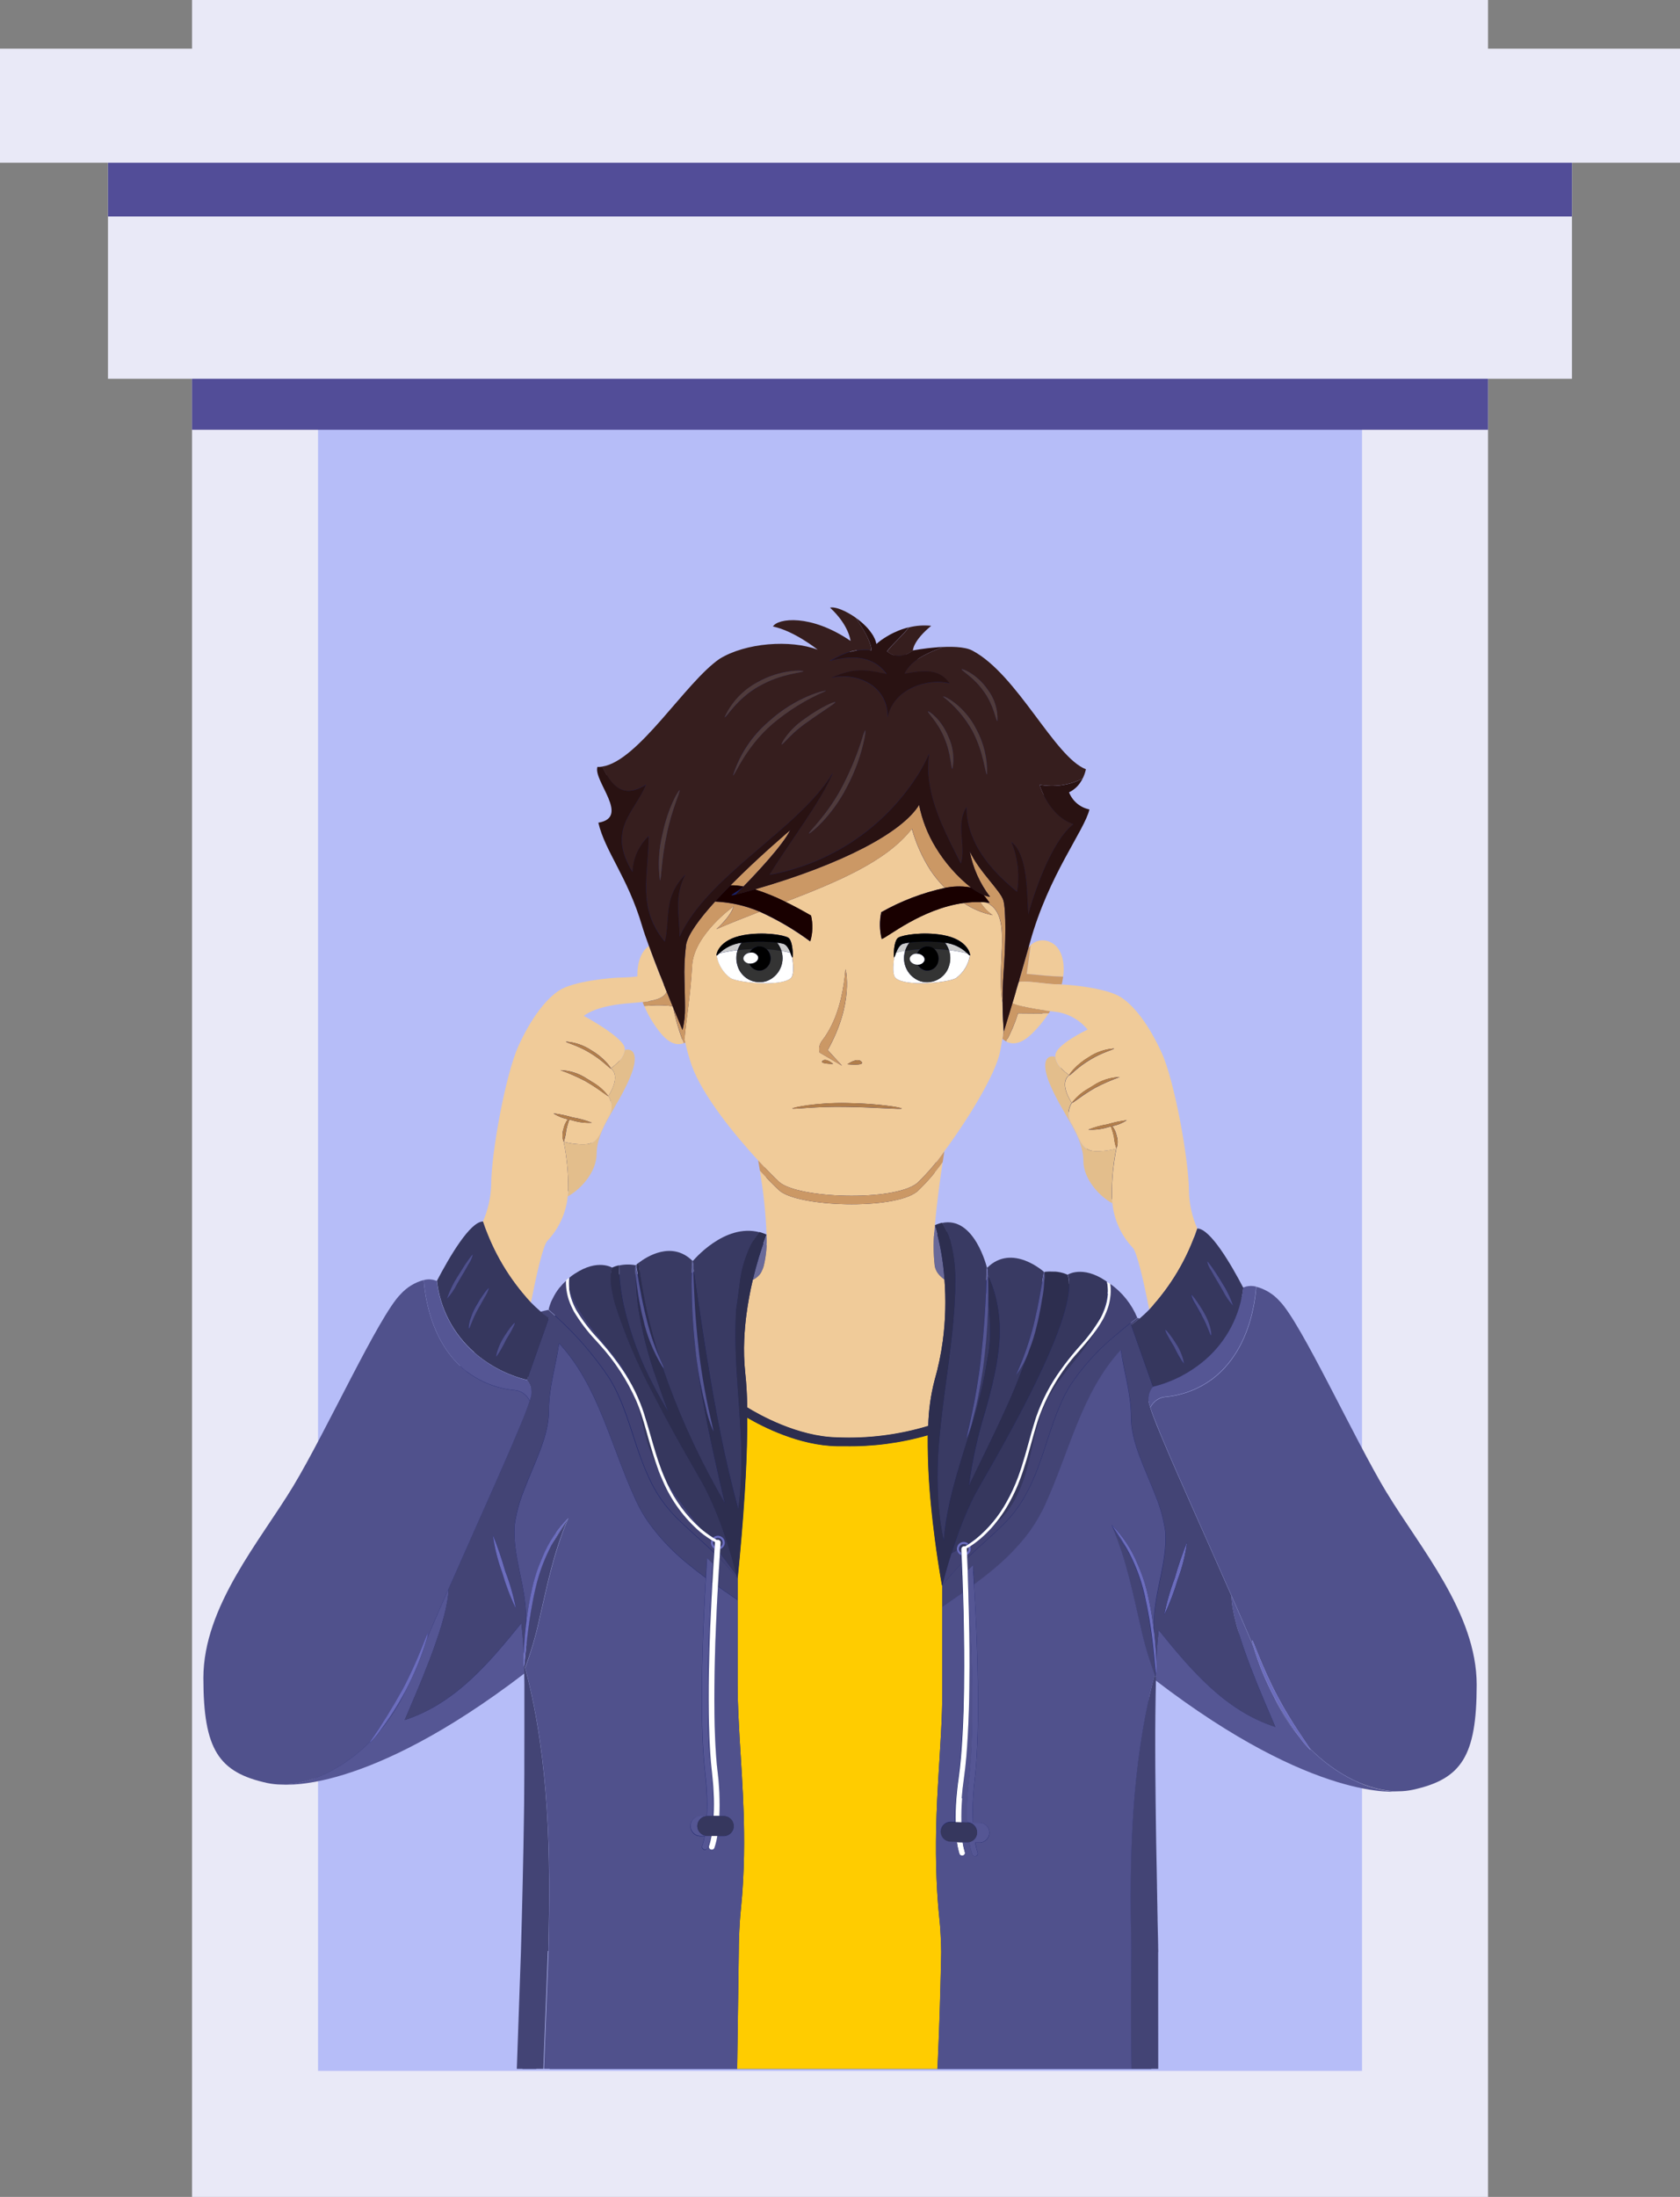 <?xml version="1.0" encoding="UTF-8"?>
<svg id="Layer_1" data-name="Layer 1" xmlns="http://www.w3.org/2000/svg" xmlns:xlink="http://www.w3.org/1999/xlink" viewBox="0 0 266.23 348">
  <rect x="0" y="0" width="266.23" height="348" fill="#808080" stroke="none"/>
  <defs>
    <style>
      .cls-1 {
        fill: #555694;
      }

      .cls-1, .cls-2, .cls-3, .cls-4, .cls-5, .cls-6, .cls-7, .cls-8, .cls-9, .cls-10, .cls-11, .cls-12, .cls-13, .cls-14, .cls-15, .cls-16, .cls-17, .cls-18, .cls-19, .cls-20, .cls-21, .cls-22, .cls-23, .cls-24, .cls-25, .cls-26, .cls-27, .cls-28, .cls-29 {
        stroke-width: 0px;
      }

      .cls-2 {
        fill: #343434;
      }

      .cls-3 {
        fill: #393a63;
      }

      .cls-30 {
        clip-path: url(#clippath);
      }

      .cls-4 {
        fill: none;
      }

      .cls-5 {
        fill: #e9e9f7;
      }

      .cls-6 {
        fill: #cbcbcb;
      }

      .cls-7 {
        fill: #b6bdf8;
      }

      .cls-8 {
        fill: #190000;
      }

      .cls-9 {
        fill: #6a6a99;
      }

      .cls-10 {
        fill: #1a1a1a;
      }

      .cls-11 {
        fill: #fc0;
      }

      .cls-12 {
        fill: #291212;
      }

      .cls-13 {
        fill: #000;
      }

      .cls-14 {
        fill: #424273;
      }

      .cls-15 {
        fill: #36375e;
      }

      .cls-16 {
        fill: #503b3b;
      }

      .cls-17 {
        fill: #d6b17f;
      }

      .cls-18 {
        fill: #434475;
      }

      .cls-19 {
        fill: #cb9865;
      }

      .cls-20 {
        fill: #50518c;
      }

      .cls-21 {
        fill: #524d98;
      }

      .cls-22 {
        fill: #361e1e;
      }

      .cls-23 {
        fill: #2d2e4f;
      }

      .cls-24 {
        fill: #f0cb99;
      }

      .cls-25 {
        fill: #192269;
      }

      .cls-26 {
        fill: #e3be8c;
      }

      .cls-27 {
        fill: #b17e4b;
      }

      .cls-28 {
        fill: #fff;
      }

      .cls-29 {
        fill: #6c6dbd;
      }
    </style>
    <clipPath id="clippath">
      <rect class="cls-4" x="30" y="67.72" width="206" height="260"/>
    </clipPath>
  </defs>
  <g id="Group_692" data-name="Group 692">
    <rect id="Rectangle_14" data-name="Rectangle 14" class="cls-5" x="30.43" y="0" width="205.38" height="348"/>
    <rect id="Rectangle_15" data-name="Rectangle 15" class="cls-7" x="50.4" y="19.97" width="165.44" height="308.07"/>
    <rect id="Rectangle_16" data-name="Rectangle 16" class="cls-21" x="30.43" y="55.25" width="205.38" height="12.83"/>
    <rect id="Rectangle_17" data-name="Rectangle 17" class="cls-5" x="17.11" y="21.97" width="232" height="38.03"/>
    <rect id="Rectangle_18" data-name="Rectangle 18" class="cls-21" x="17.11" y="21.97" width="232" height="12.32"/>
    <rect id="Rectangle_19" data-name="Rectangle 19" class="cls-5" y="7.71" width="266.23" height="18.07"/>
    <g class="cls-30">
      <g id="Mask_Group_31" data-name="Mask Group 31">
        <path class="cls-25" d="M86.89,333.2l.91-23.6v-.35c.41-16.61-.04-30.45-3.54-44.14l-.1-.38c.87-2.38,1.59-4.84,2.14-7.33.2-.83.39-1.69.59-2.56.97-4.27,1.97-8.68,3.9-13.27l.13-.17.04-.44v-2.41l-1.74,1.74-.13.15-.18.17v.2c-2,4.71-3.01,9.19-3.99,13.52-.2.88-.39,1.74-.59,2.59-.55,2.5-1.28,4.97-2.17,7.37l-.12.32s.1.33.1.33c-20.96,15.98-33.29,17.23-36.58,17.23-.31,0-.53-.01-.68-.02h-.32c-.71,0-1.42-.07-2.11-.21-7.33-1.6-9.33-4.96-9.33-15.66,0-8.61,5.48-16.8,10.31-24.03,1.36-2.04,2.65-3.96,3.78-5.84,2.13-3.52,4.78-8.65,7.34-13.61,3.72-7.2,7.57-14.64,9.51-16.59.61-.68,1.32-1.21,2.11-1.59.1.78.22,1.55.38,2.29.89,4.3,2.74,7.93,5.36,10.48l1.4-1.43c-2.32-2.27-3.98-5.54-4.79-9.45-.16-.76-.29-1.54-.38-2.35h.06c.66,4.39,2.83,8.38,6.17,11.32,2.52,2.2,5.56,3.78,8.79,4.59l.89.22.65-1.91-1.05-.29c-2.72-.67-5.3-1.95-7.49-3.74l-.45-.42c-3.05-2.67-5.02-6.35-5.55-10.38,3.57-6.77,5.66-8.58,6.27-8.59h.65s.26-.6.26-.6c.86-1.97,1.33-4.04,1.39-6.17,0-4.88,2.26-17.29,4.22-21.59,1.84-4.04,4.08-7.11,6.16-8.43,1.89-1.2,7.38-1.85,9.66-1.85.84-.02,1.58-.08,2.27-.18l.88-.12-.02-.89c-.03-1.09.15-2.07.48-2.81.36.95.75,1.96,1.15,2.99l.25.63h2.15l-.53-1.37c-.63-1.6-1.23-3.18-1.74-4.56-.51-1.4-.86-2.41-1.09-3.2-1.24-4.2-2.84-7.27-4.24-9.99-.99-1.92-1.87-3.61-2.4-5.31.74-.29,1.26-.73,1.57-1.33.79-1.53-.13-3.42-1.02-5.25-.3-.61-.7-1.44-.89-2.04l1.17-.18-.06-.14c3.46-1.27,7.15-5.55,10.73-9.71,2.56-2.97,4.98-5.77,7.04-7.19,2.22-1.38,5.65-2.21,9.14-2.21,2.1,0,4,.3,5.5.87l.98-1.71c-.12-.09-2.18-1.74-4.69-2.91.04,0,.07,0,.11,0,1.5,0,4.62.4,8.59,3.11l1.74,1.19-.18-2.1c0-.08-.13-1.34-1.19-3.07.11.07.22.14.33.22v.02s.02,0,.02,0c.01,0,.02.02.04.02l.29.29h.1c.15.11.29.22.42.34l.29.25c.13.12.26.25.39.38l.08.07c.11.12.17.18.22.25l.17.2s0,0,0,0c0,0,.35.47.35.47.03.03.05.06.07.1.04.07.09.13.13.2l.11.2c.06.11.12.22.16.33l.04.1c.06.16.1.32.14.48l.42,1.59.97-.88h.04l.16-.17.1-.05-.42.56.76.64.77.7.66-.88c.37-.5.98-1.12,1.57-1.72.58-.6,1.19-1.21,1.64-1.78.15-.03.31-.06.46-.09-1.23,1.48-1.38,2.48-1.38,2.82l-.02,1.22,1.2-.21c.11-.02.21-.03.32-.05l.3-.04c.3-.05.68-.11,1.12-.17.33-.04.66-.08.99-.12.46-.05.94-.09,1.44-.12l.38-.03h0c.37,0,.75-.02,1.12-.02,1.83,0,2.7.26,3.11.48,3.55,1.88,6.93,6.41,9.91,10.39,2.66,3.56,5,6.69,7.35,8.05-.03.07-.05.13-.08.2-1.28.59-2.69.9-4.1.9-.6,0-1.2-.06-1.79-.16l-1.54-.29.42,1.65.3.53.46.08c.71.13,1.43.2,2.15.2.53,0,1.06-.04,1.58-.11l.2.49c.54,1.36,1.58,2.43,2.9,2.99-.43,1.07-1.22,2.49-2.16,4.18-2.15,3.87-5.08,9.16-6.95,15.95l-.28.98v.03c-.35,1.24-.73,2.59-1.12,3.92l-.12.42.89.25-.09.56,1.51.15c1.29.13,2.61.26,3.92.33l-.06,1.17v.08c.06,0,.13,0,.19,0h.01s.25.02.25.02c.25,0,.53,0,.85.03,2.65.12,7.13.76,8.83,1.83,2.05,1.29,4.3,4.36,6.15,8.43,1.96,4.29,4.22,16.71,4.22,21.56.06,2.17.54,4.26,1.41,6.23l.26.6h.65c.61,0,2.74,1.84,6.39,8.82l.44.85.87-.41c.17-.07.35-.12.54-.14-.09.8-.22,1.58-.38,2.34-.66,3.18-2.22,7.56-5.93,10.45-2.06,1.57-4.51,2.53-7.1,2.76-.59.05-1.17.24-1.68.55-.66.43-1.18,1.01-1.52,1.69l-.19.37.13.39c.49,1.59,1.78,4.73,4.32,10.54.47,1.07.96,2.19,1.48,3.35,0,0,2.26,5.09,3.06,6.89,1.36,3.04,2.74,6.15,4.05,9.13l1.49,3.39c.7,1.61,1.37,3.15,1.98,4.6.83,2.78,1.94,5.5,3.31,8.08,1.09,2.37,2.51,4.61,4.2,6.62.16.24.39.55.64.85l.23-.19c.27.41.48.72.6.91l.06.1.1.11c1.16,1.17,2.4,2.22,3.67,3.13-6.27-2.15-15.2-6.53-26.71-15.34l-1.56-1.2-.05,1.97c-.04,1.68-.07,3.53-.09,5.52-.02,1.53-.02,3.12-.02,4.77v3.5c.02,1.49.04,3.01.05,4.56v.86c.02.47.03.95.03,1.42.03,3.27.1,6.57.17,9.92l.02.91c0,.33.02.67.02,1v.77c.02.3.03.59.03.89v.91c.02.27.03.53.03.8v.9c.02.27.03.55.03.82v.84c.02.26.03.53.03.79.01.21.01.36.01.51v.42c.02.26.03.51.03.77.01.2,0,.35,0,.49v1.34h.02v.31s.01,23.48.01,23.48h-2.05l-.96-.06h-32.29v.07h-31.51s-28.73,0-28.73,0ZM175.61,204.95c1.6,1.2,2.85,2.82,3.62,4.71l.19.47,1.32.32.39-.33c.62-.53,1.2-1.09,1.57-1.47l.38-.38-.1-.52c-1.84-9.26-2.52-9.94-2.89-10.31-1.64-1.74-2.69-4.03-2.93-6.43l-.06-.54-.48-.25c-1.69-.88-4.04-3.4-4.04-5.83,0-2.75-1.42-5.2-2.92-7.78-.86-1.48-1.75-3.01-2.46-4.73-.86-2.05-.67-2.9-.58-3.01.09,0,.16.01.26.04l1.24.31v-1.45c.08-.62,2.29-2.18,4.54-3.24l1.15-.54-.8-.99c-1.4-1.73-3.4-2.85-5.61-3.16l-1.04-.13-.3-.42-.82,1.19c-.72,1.1-1.57,2.13-2.51,3.04-.84.82-1.62,1.26-2.25,1.26-.23,0-.45-.06-.67-.17-.08-.05-.13-.07-.17-.11l-.24-.18-1.32-1.18-.31,1.76c-.11.62-.23,1.26-.36,1.95-.62,3.3-4.83,10.26-8.67,15.44l-.14.19-.04.24c-.08.49-.17,1.06-.26,1.71-.59,3.98-1.01,7.38-1.24,10.1l-.15,1.78,1.6-.81c.14-.07.29-.12.45-.18l.1-.03c.11-.04.24-.07.37-.11.22-.05.47-.08.71-.08,3,0,4.77,4.66,5.21,6.45l.42,1.73,1.26-1.26c.89-.89,1.87-1.32,3-1.32,2.42,0,4.64,1.99,4.67,2.01l.38.35.54-.12s.08,0,.13,0c.07,0,.15,0,.23-.02h.26s.62,0,.63,0c.03,0,.2,0,.2,0h.1c.14.01.35.05.56.09,0,0,.4.11.45.12l.43.16.49.21.53-.25s.51-.29,1.4-.29c1.07,0,2.23.41,3.44,1.21.12.09.19.14.26.19.12.09.26.18.38.26l.5.33ZM99.33,167.73s.07,0,.07,0c.07.1.26.94-.59,3-.72,1.72-1.6,3.25-2.46,4.73-1.5,2.59-2.91,5.03-2.91,7.78,0,2.44-2.34,4.96-4.03,5.83l-.48.25-.05.54c-.25,2.4-1.29,4.7-2.95,6.46-.3.3-1.06,1.06-2.87,10.29l-.1.52.37.38c.52.53,1.04,1.01,1.58,1.47l.39.33.75-.19c.32-.08.64-.16.97-.23l.8-.16v-.28l2.4-1.54h-2.02s.01-.04.02-.06c.09-.19.2-.41.32-.62l.21-.36s.04-.06.07-.13c.05-.07.09-.15.15-.22l.31-.43c.31-.39.6-.71.94-1.02l.08-.07h.02s.07-.09.07-.09c.08-.08.16-.14.24-.21l.12-.1c.23-.18.48-.38.77-.57,1.21-.81,2.37-1.22,3.44-1.22.89,0,1.39.29,1.41.3l.5.3.53-.28.21-.09c.08-.02.16-.05.23-.08.06-.02.12-.03.18-.05.1-.02.18-.04.22-.06.32-.07.73-.11,1.13-.11.35,0,.71.03,1.06.1l.45.08.22-.17h.07l.26-.27s.24-.18.24-.18c.67-.51,2.41-1.69,4.27-1.69,1.1,0,2.06.41,2.92,1.24l.09.08.78.78.7-.85s3.72-4.43,8-4.43c.52,0,1.04.07,1.54.2l.09.02c.34.09.63.2.87.32l1.5.73-.06-1.67c-.13-3.46-.49-6.92-1.07-10.28-.09-.56-.18-1.12-.27-1.63l-.05-.29-.2-.21c-2.49-2.71-8.49-9.57-10.31-14.69-.39-1.13-.72-2.33-.98-3.53l-.27-1.24-1.14.55c-.22.1-.42.16-.63.16-.8,0-1.59-.79-2.11-1.45-.92-1.13-1.69-2.4-2.3-3.77v-.2l-.15-.16s-.07-.16-.09-.22v-.07l-.02-.04v-.89l-1.11.13c-.5.06-1.02.1-1.55.15-.71.06-1.43.12-2.16.21-4.37.56-5.99,1.94-6.16,2.09l-1.05.95,1.24.67c2.99,1.61,5.78,3.65,5.97,4.37l-.21,1.47,1.43-.35c.1-.03.17-.03.21-.03ZM159.88,157.3l2.22-.35.28-.98-1.92-.56-.59,1.89ZM82.61,333.18l.82-23.45c.24-8.33.4-15.8.49-22.22v-.1c.01-.45.02-.89.02-1.33v-.28c0-.4,0-.83,0-1.26v-.27c.01-.39.01-.81.01-1.23v-.31c0-.39,0-.8,0-1.21v-1.65c.01-1.75.01-3.44.01-5.06v-1.29c2.01,11.79,2.09,23.88,1.81,35.36l-.08.62-.91,23.68h-2.19ZM221.46,283.23c-4.29,0-9.22-2.42-13.26-6.47-.13-.21-.33-.5-.58-.87-.94-1.39-2.7-3.97-4.36-7.09-1.65-3.09-2.8-5.99-3.42-7.55-.46-1.15-.66-1.66-1.02-1.85-.54-1.27-1.11-2.58-1.7-3.93-.25-.58-.52-1.19-.78-1.8l-.37-.83c-1.22-2.77-2.5-5.65-3.76-8.49-.9-2.03-3.33-7.5-3.33-7.5-.52-1.17-1.02-2.31-1.5-3.4-2.21-5.05-3.52-8.22-4.1-9.88.15-.21.35-.4.58-.55.23-.14.52-.23.81-.26,2.96-.27,5.77-1.36,8.14-3.17,3.32-2.58,5.62-6.6,6.66-11.62.16-.74.28-1.5.38-2.28.78.37,1.49.89,2.07,1.55,1.98,1.99,5.83,9.43,9.54,16.62,2.57,4.96,5.22,10.09,7.35,13.62l.29.48h.01c1.06,1.72,2.23,3.48,3.47,5.33,4.84,7.24,10.32,15.44,10.32,24.05,0,10.69-2.01,14.06-9.34,15.66-.68.14-1.39.22-2.09.22ZM167.44,154.14c-1.22-.07-2.48-.18-3.7-.3.14-.97.27-1.98.41-3.12.28-.19.61-.29.96-.29.26,0,.52.06.75.17,1.05.44,1.62,1.77,1.58,3.53ZM134.84,99.06l.28-.18-.26.21-.02-.02Z"/>
        <g id="Purple_Hoodie_Extended" data-name="Purple Hoodie Extended">
          <path id="Path_2640" data-name="Path 2640" class="cls-4" d="M166.19,160.52c-.76,1.16-1.65,2.24-2.65,3.21-1.76,1.72-3.11,1.77-4.09,1.25h0s-.03-.02-.05-.03c-.09-.05-.17-.1-.25-.16,0,0,0,0-.01,0-.09-.07-.19-.14-.28-.22-.11.62-.23,1.27-.36,1.96-.69,3.65-5.15,10.86-8.85,15.85-.08.48-.17,1.05-.26,1.69h0c-.4,2.69-.94,6.59-1.23,10.04h0c.18-.09.37-.16.57-.23.03-.01.07-.02.1-.03.15-.05.3-.09.45-.13h0c5.18-1.15,7.15,7.11,7.15,7.11,3.98-3.98,9.05.66,9.05.66l.14-.03h0s.05,0,.07,0c.03,0,.05,0,.08-.01.02,0,.05,0,.07,0,.04,0,.08,0,.13-.02.03,0,.05,0,.08,0h.16s.07-.01.1-.01c.06,0,.12,0,.18,0h.44c.08,0,.16,0,.25.01.03,0,.07,0,.1,0,.26.02.51.06.76.11l.12.03.27.07s.1.03.15.04c.08.03.17.05.25.09.05.02.11.04.16.06.07.03.15.06.22.09h0s2.31-1.48,5.93.93c.09.06.17.13.27.19.12.09.25.18.37.26,0-.01,0-.02,0-.03.05.04.1.07.15.11,1.94,1.34,3.44,3.22,4.34,5.41l.33.08c.53-.45,1.03-.93,1.51-1.41-.83-4.18-1.92-9.1-2.62-9.8-1.82-1.93-2.95-4.4-3.22-7.04-1.94-1.01-4.58-3.79-4.58-6.72,0-3.94-3.29-7.31-5.3-12.13-1.38-3.29-.68-4.71.85-4.33,0-.07-.01-.13-.01-.2,0-1.71,5.12-4.12,5.12-4.12-1.24-1.53-3.02-2.53-4.97-2.8l-.94-.12c-.04.06-.08.12-.12.18s-.08.13-.12.18h0,.02Z"/>
          <path id="Path_2641" data-name="Path 2641" class="cls-4" d="M86.92,207.43s0-.03,0-.04c0-.02,0-.03,0-.05,0-.02.01-.05.02-.09s0-.04.01-.06c0-.04.02-.08.04-.12,0-.02.01-.04.02-.07.01-.05.03-.11.05-.17,0-.02.01-.04.02-.06.02-.07.05-.14.08-.22h0c.07-.19.15-.4.25-.61s.22-.45.35-.68c0-.02.02-.04.03-.06.06-.1.13-.22.19-.32.02-.03.04-.06.05-.09.07-.11.14-.22.22-.33.02-.03.04-.06.07-.1.08-.11.16-.22.25-.34.02-.03.04-.06.07-.09.32-.4.67-.77,1.05-1.12.03-.02.05-.05.08-.07h0c.13-.13.27-.24.41-.36.27-.22.55-.44.87-.65,3.62-2.41,5.93-.93,5.93-.93h0c.07-.04.15-.07.22-.1l.18-.07c.07-.02.13-.04.19-.07.12-.04.24-.07.36-.1.04,0,.08-.02.12-.03h0c.87-.19,1.77-.2,2.65-.04,0,0,.05-.04.13-.11h0s.01,0,.02-.01c.04-.03.07-.06.12-.1h0s.11-.09.17-.13c0,0,0,0,.01,0h0c1.32-1.01,5.24-3.5,8.49-.38h0l.02.02h0s.05.04.08.07c0,0,4.99-6.06,10.59-4.56h0s.05.01.07.02c.36.1.71.22,1.04.38h0c-.13-3.4-.48-6.79-1.06-10.15h0c-.09-.57-.18-1.12-.27-1.63-3.73-4.06-8.84-10.33-10.52-15.03-.41-1.19-.75-2.41-1.02-3.65-1.02.49-2.38.42-3.96-1.57-1.03-1.27-1.87-2.68-2.52-4.18h0s0-.02-.01-.03c-.08-.19-.15-.38-.23-.56,0-.02-.01-.03-.02-.05s0-.02,0-.03c-1.15.13-2.43.2-3.7.36-4.18.54-5.61,1.84-5.61,1.84,0,0,6.49,3.49,6.49,5.2,0,.07,0,.13-.01.2,1.52-.38,2.22,1.03.85,4.33-2.01,4.82-5.3,8.19-5.3,12.13,0,2.93-2.64,5.72-4.57,6.72-.27,2.64-1.4,5.11-3.22,7.04-.7.7-1.8,5.62-2.62,9.8.48.49.98.96,1.51,1.41.41-.1.83-.21,1.27-.3,0-.01,0-.02,0-.03h.03Z"/>
          <path id="Path_2642" data-name="Path 2642" class="cls-11" d="M148.87,303.98h0c0-.07-.01-.14-.02-.2-.22-2.08-.35-4.12-.43-6.1h0c-.11-2.71-.12-5.33-.07-7.86v-.02c.04-1.64.09-3.25.17-4.82h0c.11-2.21.24-4.36.37-6.44h0c.16-2.53.3-4.96.38-7.31h0c.04-1.11.06-2.19.06-3.26v-3.74h0v-5.42h0v-7.6s.01-.04.02-.05c-.01.02-.03.03-.04.05,0,0-.12-.63-.3-1.72h0c-.21-1.29-.51-3.2-.81-5.49h0c-.23-1.76-.46-3.73-.66-5.82h0c-.34-3.44-.51-6.9-.49-10.36v-.47c-4.31,1.25-8.78,1.83-13.27,1.74-.37,0-.75,0-1.13,0-5.98-.1-11.73-3.04-14.23-4.51,0,.66,0,1.33,0,2.01-.04,3.24-.19,6.65-.39,9.84h0c-.16,2.56-.34,4.97-.52,7.04h0c-.2,2.39-.39,4.31-.5,5.47h0c-.08.76-.12,1.18-.12,1.18v7.9h0v5.28h0v3.58c0,1.58.05,3.21.13,4.88h0c.1,2.22.24,4.51.39,6.89h0c.11,1.84.23,3.73.32,5.66h0c.09,1.92.16,3.89.18,5.92h0c.03,2.46-.01,4.99-.15,7.61h0c-.08,1.59-.21,3.2-.38,4.86-.06.6-.11,1.23-.15,1.86h0c-.1,1.47-.15,3.02-.16,4.66l-.34,24.49h31.44c.71-8.27.99-24.48.99-24.48-.03-1.86-.12-3.6-.28-5.23h0Z"/>
          <path id="Path_2643" data-name="Path 2643" class="cls-24" d="M102.11,159.39c.64,1.5,1.49,2.91,2.52,4.18,1.59,1.99,2.95,2.07,3.96,1.57.27,1.23.62,2.45,1.03,3.65,1.68,4.7,6.78,10.97,10.52,15.03h0c1.37,1.48,2.55,2.67,3.31,3.38,2.86,2.65,18.17,3.18,21.89.21,1.6-1.53,3.04-3.21,4.3-5.03h0c3.7-5,8.16-12.21,8.85-15.85.13-.69.25-1.33.36-1.96.09.08.18.15.28.22-.09-.07-.19-.14-.28-.22.07-.4.14-.79.21-1.17,0-.13-.11-1.29-.16-2.99-.01-.42-.02-.88-.03-1.36h0v-.22c-1.07-6.64,1.74-14.01-2.63-15.89-.3-.03-.6-.04-.9-.05.5.82,1.17,1.53,1.96,2.08-1.64-.34-3.2-1-4.6-1.93-6.69.92-12.15,5.5-12.99,5.7-.34-1.39-.37-2.84-.07-4.24,3.15-1.78,6.55-3.08,10.09-3.85-.85-.86-1.62-1.8-2.3-2.81-1.29-2.03-2.28-4.24-2.93-6.55-4.04,5.18-11.73,8.37-20.04,11.57,1.25.61,2.59,1.33,4.05,2.17.32,1.35.28,2.77-.12,4.1-2.5-1.85-5.18-3.43-8.01-4.71-2.29.89-4.6,1.79-6.85,2.76,0,0,2.26-1.97,2.71-3.6,0,0-6.3,4.47-6.57,9.4-.12,2.04-.28,3.77-.46,5.3h0c-.05.46-.11.9-.16,1.33-.23,1.84-.45,3.43-.59,5.01.04.18.08.35.12.52-.08.04-.16.07-.24.1-.71-1.8-1.26-3.67-1.64-5.56-.04-.09-.08-.19-.12-.29-1.49-.2-2.99-.2-4.48,0h0ZM141.7,151.67c-.13,0-.09-2.72.67-3.15s3.92-.95,7.03-.41c4.08.71,4.41,3.17,4.32,3.24,0,0-.01,0-.02,0-.22,1.44-1.01,2.73-2.19,3.59-1.14.68-7.78,1.41-9.51.04-.57-.45-.48-1.97-.27-3.32,0,0-.02.02-.03.01h0ZM136.51,168.17c.67.71-2.21.41-2.21.41,0,0,1.54-1.13,2.21-.41h0ZM130.19,164.97c1.25-1.64,3.21-4.71,3.8-11.45,0,0,1.42,5.25-2.82,12.82l2.26,2.47-3.54-2.08c-.16-.6-.05-1.25.3-1.77h0ZM132.03,168.53s-2.25,0-1.68-.49,1.67.49,1.67.49h0ZM134.23,174.73c4.82.06,8.69.7,8.66.87s-3.89-.19-8.67-.26c-4.79-.11-8.62.41-8.65.26s3.83-.97,8.66-.87h0ZM117.88,148.11c3.11-.54,6.27-.04,7.03.41s.8,3.15.67,3.15c-.01,0-.02,0-.03-.01.21,1.35.3,2.87-.27,3.32-1.73,1.37-8.37.64-9.5-.04-1.18-.86-1.97-2.15-2.19-3.59,0,0-.01,0-.02,0-.09-.06.24-2.52,4.32-3.24h0Z"/>
          <path id="Path_2644" data-name="Path 2644" class="cls-19" d="M102.1,159.36s0,.02.01.03h0c1.49-.2,2.99-.2,4.48,0-.29-.71-.6-1.47-.93-2.28-.49,1.07-1.97,1.41-3.82,1.61,0,0,0,.02,0,.03,0,.02.01.03.02.05.07.19.14.38.22.56Z"/>
          <path id="Path_2645" data-name="Path 2645" class="cls-19" d="M104.23,154.46c.14.01.27.03.4.05,0-.02-.02-.04-.03-.06-.13,0-.25,0-.37,0Z"/>
          <path id="Path_2646" data-name="Path 2646" class="cls-19" d="M108.6,165.14c-.04-.17-.08-.35-.12-.52.14-1.59.36-3.17.59-5.01.05-.43.11-.87.16-1.33h0c.18-1.54.34-3.26.46-5.3.28-4.93,6.57-9.4,6.57-9.4-.45,1.63-2.71,3.6-2.71,3.6,2.25-.97,4.56-1.88,6.85-2.76-2.25-.95-4.65-1.5-7.09-1.6-2.44,2.69-4.35,5.25-4.59,6.87-.24,1.89-.32,3.8-.25,5.7h0c.03,1.46.09,2.89.08,4.18.03,1.2-.1,2.4-.39,3.57.05.24.1.48.15.72-.05-.24-.1-.47-.15-.71v.02s-.6-1.42-1.45-3.48c.39,1.9.94,3.76,1.65,5.56.08-.03.16-.07.24-.1h0Z"/>
          <path id="Path_2647" data-name="Path 2647" class="cls-26" d="M94.55,182.78c0-3.94,3.29-7.31,5.3-12.13,1.38-3.29.68-4.71-.85-4.33-.16,1.62-2.23,2.91-2.23,2.91,0,0,1.79.93-.37,4.39.67,1.03.67,2.35,0,3.38-1.12,1.85-1.45,4.26-3.69,4.26-1.14.04-2.28-.09-3.38-.4.49,2.41.73,4.86.72,7.31,0,.45-.03.89-.08,1.34,1.94-1.01,4.57-3.79,4.57-6.72h0Z"/>
          <path id="Path_2648" data-name="Path 2648" class="cls-24" d="M84.13,206.35c.83-4.18,1.92-9.1,2.62-9.8,1.82-1.93,2.95-4.4,3.22-7.04.05-.44.07-.89.08-1.34,0-2.46-.23-4.91-.72-7.31-.24-.64-.26-1.34-.04-1.99.11-.58.35-1.12.71-1.58-.82-.15-1.61-.47-2.3-.93,1.04.13,2.07.35,3.07.65,1.04.17,2.06.45,3.03.84-1.06.06-2.12-.07-3.14-.39-.15-.04-.3-.07-.45-.11-.19.53-.34,1.07-.47,1.62-.06.64-.19,1.28-.4,1.89,1.1.31,2.24.44,3.38.4,2.25,0,2.57-2.41,3.69-4.26.67-1.03.67-2.35,0-3.38-.07.08-1.21-.88-2.87-1.9-.25-.15-.5-.31-.77-.46-1.28-.67-2.6-1.25-3.96-1.74,1.49.05,2.94.51,4.18,1.34.29.17.57.34.82.51,1.01.57,1.89,1.34,2.59,2.26,2.17-3.46.37-4.39.37-4.39-.04.04-.33-.25-.83-.67-.77-.68-1.61-1.28-2.49-1.81-1.95-1.19-3.79-1.6-3.75-1.76,1.43.1,2.8.57,3.99,1.36.92.53,1.75,1.2,2.46,1.98.45.5.67.86.62.89,0,0,2.07-1.29,2.23-2.91,0-.07.01-.13.01-.2,0-1.71-6.49-5.2-6.49-5.2,0,0,1.43-1.31,5.61-1.84,1.27-.16,2.55-.23,3.7-.36,0,0,0,.02,0,.03,0,0,0-.02,0-.03,1.84-.2,3.32-.54,3.82-1.61-.34-.84-.69-1.72-1.04-2.6-.13-.02-.26-.04-.4-.05.12,0,.25,0,.37,0-.62-1.57-1.23-3.17-1.75-4.6-1.19.8-1.88,2.57-1.82,4.81-.71.1-1.42.15-2.13.17-2.33,0-8.04.64-10.2,2.01s-4.52,4.44-6.53,8.86-4.31,16.92-4.31,21.98c-.06,2.01-.51,3.99-1.32,5.83h0c1.59,4.77,4.18,9.15,7.61,12.84h0Z"/>
          <path id="Path_2649" data-name="Path 2649" class="cls-27" d="M96.15,168.34c-.72-.78-1.55-1.44-2.46-1.98-1.19-.79-2.57-1.26-3.99-1.36-.04.15,1.8.57,3.75,1.76.88.52,1.72,1.13,2.49,1.81.49.43.79.71.83.67s-.17-.4-.62-.89h0Z"/>
          <path id="Path_2650" data-name="Path 2650" class="cls-27" d="M93.81,171.37c-.26-.17-.54-.34-.82-.51-1.24-.82-2.69-1.28-4.18-1.34,1.36.49,2.68,1.06,3.96,1.74.27.15.53.31.77.46,1.66,1.03,2.79,1.99,2.87,1.9-.7-.92-1.58-1.69-2.59-2.26h0Z"/>
          <path id="Path_2651" data-name="Path 2651" class="cls-27" d="M89.73,178.97c.13-.55.28-1.09.47-1.62.14.04.29.08.45.11,1.01.32,2.08.45,3.14.39-.98-.39-1.99-.67-3.03-.84-1-.31-2.03-.52-3.07-.65.7.46,1.48.78,2.3.93-.36.46-.6,1.01-.71,1.58-.21.65-.2,1.35.04,1.99.21-.61.34-1.24.4-1.89h0Z"/>
          <path id="Path_2652" data-name="Path 2652" class="cls-1" d="M207.64,277.18c-.63-.6-1.19-1.26-1.68-1.97-1.64-1.95-3.01-4.12-4.08-6.44-1.34-2.54-2.43-5.2-3.25-7.95-.71-1.69-1.51-3.52-2.34-5.43-.38-.86-.76-1.74-1.15-2.63,0,.33.03.69.07,1.07.62,5.44,4.94,15.12,6.89,19.71-7.97-2.57-13.35-9-18.48-15.33-.14,1.11-.24,2.22-.31,3.33-.03.52-.06,1.08-.08,1.66.03,1.19,0,1.87,0,1.87s-.04-.04-.06-.11c0,.15,0,.29-.01.45v.19c0,.19,0,.39-.02.59,25.35,19.42,38.44,17.58,38.44,17.58h0c-4.58.02-9.82-2.57-14.05-6.84.09.16.14.26.13.27h0Z"/>
          <path id="Path_2653" data-name="Path 2653" class="cls-20" d="M178.61,245.4c-.72-1.29-1.51-2.53-2.38-3.72.69,1.3,1.49,2.55,2.38,3.72Z"/>
          <path id="Path_2654" data-name="Path 2654" class="cls-20" d="M153.6,258.62h0c.03,1.69.04,3.47.04,5.28h0c0,2.31-.03,4.67-.1,6.96h0c-.08,2.58-.2,5.08-.4,7.34h0c-.11,1.29-.24,2.49-.4,3.59s-.27,2.11-.34,3.05h0c-.1,1.27-.14,2.54-.11,3.82l1,.03c-.06-1.29-.05-2.59.03-3.88h0c.05-.93.14-1.94.27-3.02.13-1.12.23-2.35.32-3.66h0c.14-2.26.19-4.75.2-7.32h0c0-2.28-.02-4.63-.08-6.93h0c-.05-1.8-.1-3.57-.17-5.25h0c-.1-2.57-.23-4.95-.34-6.96-.02.02-.05.03-.07.05.06,2.01.13,4.38.16,6.92h0Z"/>
          <path id="Path_2655" data-name="Path 2655" class="cls-20" d="M183.15,265.4c0-.15,0-.3.01-.45h0c0,.15,0,.3-.01.45Z"/>
          <path id="Path_2656" data-name="Path 2656" class="cls-20" d="M183.23,263.2c.03-.58.05-1.14.08-1.66-.03.52-.06,1.07-.08,1.65h0Z"/>
          <path id="Path_2657" data-name="Path 2657" class="cls-20" d="M183.14,265.63h0c0,.17,0,.36-.01.54-.05,1.7-.08,3.56-.09,5.55.02-2,.05-3.86.09-5.55,0-.2,0-.4.02-.59v.05h0Z"/>
          <path id="Path_2658" data-name="Path 2658" class="cls-18" d="M183.14,265.63h0v-.68h.01s-.02-.11-.04-.18c-.16-.97-.33-4.27-1.04-8.46-.19-1.14-.42-2.35-.71-3.59-.17-.76-.36-1.47-.58-2.16-.56-1.79-1.3-3.52-2.2-5.16-.89-1.17-1.69-2.42-2.38-3.72,0-.01-.02-.03-.03-.04,2.4,5.66,3.4,11.07,4.59,16.13h0c.56,2.55,1.3,5.05,2.21,7.49-.06.23-.12.45-.17.68-3.56,13.95-3.86,28.31-3.53,42.66h0v.27c-.03,2.26-.21,18.57.28,24.83h4l-.02-24.48h.02c0-.27-.01-.54-.02-.81v-.5h-.01c0-.11,0-.23,0-.34,0-.16,0-.33-.01-.49,0-.4-.02-.8-.03-1.19,0-.17,0-.34-.01-.51,0-.41-.02-.82-.03-1.23,0-.13,0-.26,0-.4,0-.44-.02-.87-.03-1.31,0-.14,0-.27,0-.41,0-.43-.02-.85-.03-1.29,0-.14,0-.28,0-.42,0-.45-.02-.89-.03-1.34,0-.1,0-.21,0-.32,0-.51-.02-1.02-.03-1.52v-.14c-.07-3.44-.14-6.83-.17-10.1v-.07c0-.52-.01-1.04-.02-1.55v-.08c-.02-1.78-.04-3.52-.05-5.21,0-1.19-.01-2.36-.01-3.5h0c0-1.65,0-3.23.02-4.74v-.02c.02-2,.05-3.86.09-5.55,0-.18,0-.36.01-.54h0Z"/>
          <path id="Path_2660" data-name="Path 2660" class="cls-18" d="M153.35,249.04c.03.78.06,1.67.09,2.64.02-.02.05-.03.07-.05-.05-.96-.11-1.83-.16-2.59h0s0-.09,0-.13c0,.04,0,.09,0,.13h0Z"/>
          <path id="Path_2661" data-name="Path 2661" class="cls-1" d="M154.25,248.94c-.02-.37-.05-.71-.07-1.03-.28.27-.57.55-.85.83v.17s0,.09,0,.13h0c.05.77.1,1.64.16,2.59.12,2.01.24,4.39.34,6.96h0c.07,1.69.13,3.46.17,5.25h0c.06,2.3.09,4.65.08,6.93h0c0,2.58-.07,5.07-.2,7.32h0c-.08,1.31-.18,2.54-.32,3.66-.13,1.08-.21,2.09-.27,3.02h0c-.08,1.29-.09,2.59-.03,3.88h.02c.56.01,1.07.32,1.34.81h0c.43.76.16,1.72-.6,2.14-.25.14-.53.21-.82.2l-.67-.02s0,.06.02.09h1.06c.1.64.25,1.27.46,1.88.09.23.35.35.58.26s.35-.35.26-.58c-.17-.51-.3-1.03-.38-1.56h.67c.87,0,1.58-.71,1.58-1.58h0c0-.35-.11-.68-.32-.95h0c-.3-.4-.76-.63-1.26-.63h-1.02c-.06-1.34-.06-2.68.03-4.01h0c.05-.89.13-1.84.25-2.86.14-1.17.25-2.47.32-3.85h0c.13-2.26.19-4.75.2-7.32h0c0-2.29-.03-4.63-.08-6.92h0c-.05-1.79-.1-3.55-.17-5.23h0c-.11-2.83-.25-5.42-.38-7.55-.05-.75-.08-1.44-.13-2.06h0v.02Z"/>
          <path id="Path_2662" data-name="Path 2662" class="cls-18" d="M152.45,249.14h0c-.02-.53-.04-1.02-.06-1.45-.51.51-1.01,1.04-1.51,1.6h0c-.51.58-1.02,1.19-1.52,1.84,0,.02-.01.04-.02.05v3.35c1.07-.74,2.15-1.48,3.22-2.23-.03-.99-.06-1.9-.09-2.72,0-.16-.01-.31-.02-.45h0Z"/>
          <path id="Path_2663" data-name="Path 2663" class="cls-29" d="M182.89,258.52c-.05-.47-.12-.95-.18-1.45-.19-1.39-.46-2.89-.81-4.46-.26-1.16-.59-2.3-1.01-3.4-.13-.34-.26-.66-.4-.98-.06-.15-.12-.3-.19-.44h0c-.94-2.34-2.34-4.46-4.12-6.23,0,0,0,.04.04.09l.03.04c.87,1.19,1.66,2.43,2.38,3.72.9,1.64,1.64,3.37,2.2,5.16.22.69.41,1.41.58,2.16.28,1.24.51,2.45.71,3.59.71,4.18.88,7.48,1.04,8.46.01.08.02.14.04.18h0c.02.07.04.11.06.11.04-.62.04-1.25,0-1.87h0c-.03-1.15-.12-2.76-.34-4.67h-.01Z"/>
          <path id="Path_2664" data-name="Path 2664" class="cls-29" d="M186.16,250c-.72,1.89-1.28,3.85-1.67,5.84.87-1.83,1.59-3.73,2.16-5.68.72-1.9,1.21-3.88,1.46-5.9-.75,1.88-1.4,3.79-1.95,5.74h0Z"/>
          <path id="Path_2665" data-name="Path 2665" class="cls-18" d="M182.14,222.49c-.31-.97-.1-2.03.57-2.8l-3.46-9.8c.46-.33.91-.68,1.33-1.04h0l-.33-.08h0s-.54.38-1.37,1.04c-.62.49-1.41,1.13-2.29,1.89-2.68,2.23-5.02,4.83-6.96,7.73-2.83,4.61-3.74,10.06-5.94,15.05h0c-.49,1.12-1.05,2.2-1.68,3.24h0c-.81,1.32-1.77,2.55-2.87,3.65-.83.83-1.65,1.59-2.47,2.34h0c-.88.8-1.75,1.58-2.61,2.38-.27.25-.54.5-.8.76.02.52.05,1.15.08,1.9.28-.28.56-.56.85-.83.02.32.05.66.07,1.03h0c.04.62.08,1.31.13,2.06,1.1-.81,2.17-1.64,3.2-2.51h0c1.8-1.49,3.45-3.16,4.92-4.98h0c.98-1.23,1.84-2.56,2.56-3.96h0c.15-.3.31-.59.45-.89,4.01-8.7,5.86-18.01,12.12-24.8.52,3.65,1.62,6.89,1.62,10.69,0,4.09,2.35,8.35,3.98,12.68.7,1.74,1.19,3.56,1.45,5.42.33,5.02-1.78,9.41-1.82,14.63,0,.41,0,.83.03,1.26.22,1.91.31,3.52.34,4.67.03-.58.05-1.13.08-1.65.07-1.11.17-2.22.31-3.33,5.12,6.33,10.51,12.76,18.48,15.33-1.95-4.59-6.26-14.27-6.89-19.71-.04-.35-.07-.71-.07-1.07-2.08-4.75-4.36-9.82-6.41-14.45h0c-.76-1.72-1.5-3.38-2.18-4.94h0c-2.1-4.8-3.73-8.65-4.27-10.39h0c-.06-.18-.1-.35-.14-.48v-.02ZM186.65,250.16c-.56,1.95-1.28,3.85-2.16,5.68.38-1.99.94-3.95,1.67-5.84.55-1.95,1.2-3.86,1.95-5.74-.26,2.02-.75,4-1.46,5.9h0Z"/>
          <path id="Path_2666" data-name="Path 2666" class="cls-24" d="M163.32,149.77c-.19,1.55-.38,3.04-.61,4.49,1.94.18,3.88.38,5.77.44.35-2.68-.45-4.8-2.06-5.47-1.19-.58-2.63-.22-3.41.86,0,.01,0,.02,0,.03.1-.12.21-.25.32-.36h0Z"/>
          <path id="Path_2667" data-name="Path 2667" class="cls-24" d="M163.54,163.73c1-.97,1.88-2.05,2.65-3.21-1.63.01-3.25.02-4.86-.01-.48,1.55-1.11,3.04-1.88,4.47.97.52,2.33.47,4.09-1.25Z"/>
          <path id="Path_2668" data-name="Path 2668" class="cls-19" d="M159.14,164.78s0,0,.01,0c.08.06.17.11.25.16.02,0,.03.02.05.03h0c.77-1.43,1.4-2.92,1.88-4.47,1.61.04,3.23.03,4.86.01h0c.04-.06.08-.13.12-.18l.11-.18c-1.6-.19-3.18-.47-4.75-.83-.42-.11-.84-.24-1.25-.4-.16.54-.32,1.06-.46,1.53-.54,1.77-.89,2.95-.89,2.95h0c-.07.37-.14.76-.21,1.16.09.08.18.15.28.22h0Z"/>
          <path id="Path_2669" data-name="Path 2669" class="cls-19" d="M163.32,149.77c-.11.11-.22.23-.32.36-.36,1.29-.76,2.68-1.16,4.06-.14.46-.27.92-.4,1.38.36-.06.72-.08,1.08-.07,1.5.03,3.51.41,4.83.41.26,0,.57,0,.9.03.05-.18.09-.36.12-.54v-.02c.04-.21.07-.41.1-.62,0-.02,0-.04,0-.05h0c-1.89-.05-3.82-.25-5.77-.44.23-1.45.41-2.95.61-4.49h0Z"/>
          <path id="Path_2670" data-name="Path 2670" class="cls-26" d="M166.38,171.74c2.01,4.82,5.3,8.2,5.3,12.13,0,2.93,2.64,5.72,4.58,6.72-.05-.44-.07-.89-.08-1.34,0-2.46.23-4.91.72-7.31-1.1.31-2.24.44-3.38.4-2.25,0-2.57-2.41-3.69-4.26-.67-1.03-.67-2.35,0-3.38-2.17-3.46-.38-4.39-.38-4.39,0,0-2.07-1.29-2.23-2.91-1.53-.38-2.22,1.03-.85,4.33h0Z"/>
          <path id="Path_2671" data-name="Path 2671" class="cls-24" d="M167.34,155.91c-1.32,0-3.33-.39-4.83-.41-.36-.02-.73,0-1.08.07-.35,1.18-.69,2.33-1,3.37.41.16.82.3,1.25.4,1.57.36,3.15.64,4.75.83l-.11.18c.04-.06.08-.12.12-.18l.94.12c1.95.27,3.72,1.27,4.97,2.8,0,0-5.12,2.41-5.12,4.12,0,.07,0,.13.01.2.16,1.62,2.23,2.91,2.23,2.91-.05-.03.17-.4.62-.89.72-.78,1.55-1.44,2.46-1.98,1.19-.79,2.57-1.26,3.99-1.36.04.15-1.8.57-3.75,1.76-.88.52-1.72,1.13-2.49,1.81-.49.43-.79.71-.83.67,0,0-1.79.93.38,4.39.7-.92,1.58-1.69,2.59-2.26.26-.17.54-.34.83-.51,1.24-.82,2.69-1.29,4.18-1.34-1.36.49-2.68,1.06-3.95,1.74-.27.15-.53.31-.77.46-1.66,1.03-2.79,1.99-2.87,1.9-.67,1.03-.67,2.35,0,3.38,1.12,1.85,1.45,4.26,3.69,4.26,1.14.04,2.28-.09,3.38-.4-.21-.61-.34-1.24-.4-1.89-.13-.55-.28-1.09-.47-1.62-.14.04-.29.08-.45.11-1.01.32-2.08.45-3.14.39.98-.39,2-.67,3.03-.84,1-.31,2.03-.52,3.07-.65-.7.46-1.48.78-2.31.93.36.46.6,1.01.71,1.58.21.65.19,1.35-.05,1.99-.49,2.41-.73,4.86-.72,7.31,0,.45.03.89.08,1.34.27,2.64,1.4,5.11,3.22,7.04.7.7,1.8,5.62,2.62,9.8,3.43-3.68,6.03-8.06,7.61-12.84-.81-1.84-1.26-3.82-1.32-5.83,0-5.06-2.3-17.57-4.31-21.98s-4.36-7.5-6.53-8.86c-1.93-1.21-6.63-1.86-9.3-1.98.05-.18.08-.36.12-.54-.04.18-.08.36-.12.54-.34-.02-.64-.03-.9-.03h-.01Z"/>
          <path id="Path_2672" data-name="Path 2672" class="cls-27" d="M172.77,167.84c1.95-1.19,3.79-1.6,3.75-1.76-1.43.1-2.8.57-3.99,1.36-.91.53-1.74,1.2-2.46,1.98-.45.5-.67.86-.62.89s.33-.25.83-.67c.77-.68,1.61-1.28,2.49-1.81h0Z"/>
          <path id="Path_2673" data-name="Path 2673" class="cls-27" d="M173.47,172.34c1.28-.67,2.6-1.25,3.95-1.74-1.49.05-2.94.51-4.18,1.34-.29.17-.57.34-.83.51-1.01.57-1.89,1.34-2.59,2.26.07.08,1.21-.88,2.87-1.9.25-.15.5-.31.77-.46h0Z"/>
          <path id="Path_2674" data-name="Path 2674" class="cls-27" d="M176.95,179.95c-.11-.58-.35-1.12-.71-1.58.83-.15,1.61-.47,2.31-.93-1.04.13-2.07.35-3.07.65-1.04.17-2.06.45-3.03.84,1.06.06,2.12-.07,3.14-.39.15-.04.3-.07.45-.11.19.53.34,1.07.47,1.62.06.64.19,1.28.4,1.89.24-.64.26-1.34.05-1.99Z"/>
          <path id="Path_2675" data-name="Path 2675" class="cls-15" d="M180.59,208.84h0c-.43.36-.87.71-1.33,1.04l3.46,9.8h0c3.1-.77,5.98-2.26,8.39-4.36h0c3.31-2.91,5.42-6.95,5.92-11.32h0c-1.95-3.73-5.25-9.4-7.3-9.4h0c-1.59,4.78-4.18,9.15-7.61,12.84-.48.49-.98.96-1.51,1.41h0ZM187.56,215.98c-.57-.83-1.07-1.7-1.49-2.62-.17-.29-.34-.56-.49-.82-.17-.3-.33-.57-.47-.82-.33-.6-.51-1-.44-1.05.04-.02.16.08.34.29.11.12.24.28.38.47.25.33.54.75.85,1.23.09.14.18.29.27.44.35.59.64,1.22.85,1.87.2.59.25.99.19,1.01h0ZM195.4,206.81c-.64-.7-1.18-1.49-1.6-2.34-.2-.33-.4-.69-.62-1.06-.48-.79-.9-1.53-1.23-2.13-.3-.44-.52-.94-.65-1.46.06-.04.34.31.75.89.16.22.33.48.52.76.32.49.68,1.06,1.06,1.68.75,1.14,1.34,2.37,1.77,3.66h0ZM188.77,205.12c.06-.04.44.38.93,1.09.35.49.75,1.13,1.15,1.85.37.65.66,1.34.87,2.06.23.82.27,1.39.17,1.39-.14.01-.53-1.5-1.51-3.21-.36-.63-.69-1.21-.96-1.71-.3-.45-.53-.94-.68-1.46,0,0,0-.02,0-.02h0Z"/>
          <path id="Path_2676" data-name="Path 2676" class="cls-20" d="M198.67,203.76c-.55-.08-1.11,0-1.62.21.51-.22,1.07-.29,1.62-.21Z"/>
          <path id="Path_2677" data-name="Path 2677" class="cls-20" d="M219.77,236.48c-5.24-8.68-13.57-26.95-17-30.39-.98-1.1-2.26-1.88-3.68-2.26-.09,1.16-.25,2.32-.49,3.46-.89,4.3-2.87,8.37-6.29,11.03h0c-2.21,1.69-4.85,2.72-7.62,2.97-.44.04-.87.18-1.25.41-.49.31-.89.75-1.14,1.28.55,1.74,2.17,5.59,4.27,10.39h0c.68,1.56,1.42,3.22,2.18,4.94h0c2.05,4.63,4.32,9.71,6.41,14.45.39.89.78,1.77,1.15,2.63.84,1.91,1.62,3.74,2.34,5.43-.12-.32-.19-.66-.22-1,.16-.05,1.5,4.17,4.06,8.97,2.18,4.09,4.48,7.22,5.04,8.12,4.23,4.27,9.48,6.86,14.05,6.84.77,0,1.54-.08,2.3-.24,7.72-1.69,10.13-5.31,10.13-16.64s-8.98-21.7-14.23-30.39h-.01Z"/>
          <path id="Path_2678" data-name="Path 2678" class="cls-20" d="M201.89,268.77c1.06,2.32,2.43,4.49,4.08,6.44-1.47-1.95-2.79-4.02-3.94-6.17-.05-.09-.09-.18-.14-.27Z"/>
          <path id="Path_2679" data-name="Path 2679" class="cls-20" d="M197.01,203.99h0s.02-.01.04-.02c-.02,0-.03.02-.04.02Z"/>
          <path id="Path_2680" data-name="Path 2680" class="cls-1" d="M197.01,203.99h0c-.5,4.38-2.61,8.42-5.92,11.32h0c-2.41,2.1-5.28,3.6-8.39,4.36h0c-.66.77-.88,1.83-.57,2.8.03.14.08.3.14.48h0c.26-.52.65-.96,1.14-1.28.38-.23.81-.37,1.25-.41,2.77-.25,5.41-1.28,7.62-2.97h0c3.42-2.66,5.4-6.73,6.29-11.03.24-1.14.4-2.29.49-3.46h0c-.14-.03-.28-.05-.4-.07-.55-.08-1.11,0-1.62.21h0s-.02.01-.04.02h0Z"/>
          <path id="Path_2681" data-name="Path 2681" class="cls-20" d="M186.52,213.1c-.09-.15-.18-.3-.27-.44-.31-.48-.6-.9-.85-1.23-.14-.19-.27-.35-.38-.47-.18-.2-.31-.31-.34-.29-.07.05.11.45.44,1.05.14.24.29.52.47.82.15.26.32.54.49.82.42.91.92,1.79,1.49,2.61.06-.01,0-.41-.19-1.01-.22-.65-.5-1.28-.85-1.87h0Z"/>
          <path id="Path_2682" data-name="Path 2682" class="cls-20" d="M190.4,208.31c.98,1.7,1.36,3.22,1.51,3.21.08,0,.06-.57-.17-1.39-.21-.72-.5-1.41-.87-2.06-.4-.72-.81-1.35-1.15-1.85-.49-.71-.87-1.13-.93-1.09,0,0,0,.01,0,.02.15.52.38,1.01.68,1.46.27.49.61,1.08.96,1.71h0Z"/>
          <path id="Path_2683" data-name="Path 2683" class="cls-20" d="M192.57,201.48c-.19-.28-.36-.54-.52-.76-.41-.58-.69-.93-.75-.89.12.52.34,1.02.65,1.46.32.6.75,1.34,1.23,2.13.21.37.42.73.62,1.06.42.85.96,1.64,1.6,2.34-.43-1.29-1.03-2.52-1.77-3.66-.37-.62-.74-1.19-1.06-1.68h0Z"/>
          <path id="Path_2684" data-name="Path 2684" class="cls-29" d="M202.03,269.04c1.15,2.16,2.47,4.22,3.94,6.17.48.72,1.05,1.38,1.68,1.97.02-.01-.03-.11-.13-.27-.55-.9-2.85-4.03-5.04-8.12-2.57-4.8-3.9-9.03-4.06-8.97.03.34.1.68.22,1,.82,2.75,1.91,5.41,3.25,7.95.05.09.09.18.14.27Z"/>
          <path id="Path_2685" data-name="Path 2685" class="cls-9" d="M148.14,200.64c.11.46.32.88.63,1.24h0c.26.31.57.58.9.81-.19-2.91-.7-5.78-1.52-8.57h0c-.27,2.17-.27,4.36,0,6.52Z"/>
          <path id="Path_2686" data-name="Path 2686" class="cls-9" d="M120.34,201.96c.06-.08.12-.16.18-.25.01-.02.03-.04.05-.07.06-.09.11-.18.15-.28,0,0,0,0,0-.01.05-.1.1-.21.14-.32.01-.03.02-.06.04-.09.04-.12.08-.23.12-.36.39-1.63.55-3.31.46-4.98h0c-.88,2.33-1.61,4.71-2.17,7.13.39-.19.75-.45,1.04-.77h0Z"/>
          <path id="Path_2687" data-name="Path 2687" class="cls-17" d="M148.77,201.88h0c.26.31.57.58.9.81h0c-.33-.23-.64-.5-.9-.81Z"/>
          <path id="Path_2688" data-name="Path 2688" class="cls-24" d="M148.77,201.88c-.31-.36-.52-.78-.63-1.24-.26-2.17-.26-4.36.01-6.52.29-3.45.83-7.35,1.23-10.04-1.18,1.69-2.54,3.25-4.04,4.67-3.72,2.97-19.03,2.44-21.89-.21-.71-.66-1.79-1.74-3.04-3.09.58,3.36.94,6.75,1.07,10.15.09,1.67-.06,3.35-.46,4.98-.04.13-.08.24-.12.36-.01.03-.02.06-.04.09-.05.11-.09.22-.14.32,0,0,0,0,0,.01-.05.1-.1.19-.15.28-.01.02-.03.05-.05.07-.06.09-.12.17-.18.25-.29.32-.64.59-1.04.77-.44,1.83-.78,3.69-1.02,5.55-.17,1.25-.28,2.55-.34,3.87-.08,1.8-.03,3.6.16,5.39.18,1.59.28,3.44.32,5.43,1.82,1.12,8.01,4.64,14.27,4.75,4.87.21,9.74-.41,14.41-1.82.05-2.45.39-4.89,1.01-7.27.58-2.02,1.01-4.08,1.29-6.16.23-1.69.36-3.39.4-5.09.04-1.68-.02-3.26-.13-4.69-.33-.23-.64-.5-.9-.81h0Z"/>
          <path id="Path_2689" data-name="Path 2689" class="cls-19" d="M123.46,188.54c2.86,2.65,18.17,3.18,21.89.21,1.5-1.42,2.85-2.98,4.04-4.67h0c.1-.64.18-1.22.26-1.7h0c-1.26,1.82-2.7,3.5-4.3,5.03-3.72,2.97-19.03,2.44-21.89-.21-.76-.71-1.95-1.9-3.31-3.38h0c.09.51.18,1.06.27,1.63h0c1.25,1.35,2.33,2.43,3.04,3.09h0Z"/>
          <path id="Path_2690" data-name="Path 2690" class="cls-24" d="M108.17,163.14h0c.05.24.1.48.15.71-.05-.24-.1-.48-.15-.72h0Z"/>
          <path id="Path_2691" data-name="Path 2691" class="cls-19" d="M156.25,142.93c4.38,1.88,1.56,9.24,2.63,15.89,0-1.41.02-3.02.15-4.68.36-4.81.4-9.94-.02-11.49s-3.86-4.59-5.34-7.81c.49,2.62,1.6,5.09,3.22,7.21-.37-.05-.73-.15-1.07-.31.45.47.73.96,1,1.25-.19-.02-.39-.04-.58-.05h0Z"/>
          <path id="Path_2692" data-name="Path 2692" class="cls-19" d="M125.23,131.49s-4.98,4.2-9.48,8.75c.69,0,1.38.06,2.05.19,2.13-2.18,6.23-6.53,7.42-8.94h0Z"/>
          <path id="Path_2693" data-name="Path 2693" class="cls-19" d="M144.52,131.29c.65,2.32,1.64,4.52,2.93,6.55.68,1.01,1.45,1.95,2.3,2.81,1.25-.26,2.54-.3,3.81-.11.12.02.23.05.35.08-2.25-1.79-4.17-3.98-5.66-6.44-1.25-2.06-2.13-4.32-2.6-6.68-2.69,4.35-12.02,9.33-26.04,13.38,1.67.53,3.3,1.19,4.87,1.98,8.31-3.2,16-6.39,20.04-11.57h0Z"/>
          <path id="Path_2694" data-name="Path 2694" class="cls-19" d="M152.72,143.04c1.4.93,2.96,1.58,4.6,1.93-.79-.55-1.46-1.26-1.96-2.08-.88-.02-1.76.03-2.63.15h0Z"/>
          <path id="Path_2695" data-name="Path 2695" class="cls-8" d="M128.41,149.12c.4-1.33.44-2.75.12-4.1-1.46-.85-2.8-1.56-4.05-2.17-1.57-.79-3.2-1.45-4.87-1.98-1.01.29-2.05.58-3.11.86-1.59.42.52-.51,1.31-1.31-.68-.13-1.36-.2-2.05-.19-.85.85-1.67,1.72-2.45,2.57,2.44.11,4.84.65,7.09,1.6,2.83,1.28,5.52,2.85,8.01,4.71h0Z"/>
          <path id="Path_2696" data-name="Path 2696" class="cls-8" d="M149.76,140.65c-3.54.77-6.94,2.06-10.09,3.85-.3,1.4-.28,2.85.07,4.24.84-.2,6.3-4.79,12.99-5.7.87-.12,1.75-.17,2.63-.15.3,0,.6.02.9.05.19.02.39.03.58.05-.27-.28-.54-.77-1-1.25-.68-.3-1.33-.68-1.92-1.13-.11-.03-.23-.06-.35-.08-1.27-.19-2.55-.15-3.81.11h0Z"/>
          <path id="Path_2697" data-name="Path 2697" class="cls-19" d="M133.42,168.81l-2.26-2.47c4.24-7.57,2.82-12.82,2.82-12.82-.58,6.74-2.55,9.82-3.8,11.45-.35.52-.46,1.16-.3,1.77l3.54,2.08h0Z"/>
          <path id="Path_2698" data-name="Path 2698" class="cls-27" d="M136.5,168.17c-.67-.71-2.21.41-2.21.41,0,0,2.88.3,2.21-.41Z"/>
          <path id="Path_2699" data-name="Path 2699" class="cls-27" d="M132.03,168.53s-1.11-1-1.68-.49,1.68.49,1.68.49Z"/>
          <path id="Path_2700" data-name="Path 2700" class="cls-28" d="M123.83,150.61s0,.02.01.04c.61,1.99-.46,4.11-2.43,4.79-1.93.57-3.97-.53-4.54-2.46,0-.03-.02-.06-.03-.09-.23-.78-.21-1.61.05-2.39-.98.12-1.95.3-2.92.53-.22.21-.34.34-.4.33.22,1.44,1.02,2.73,2.2,3.59,1.14.68,7.78,1.41,9.5.04.57-.45.48-1.97.27-3.32-.11-.24-.21-.49-.29-.74-.48-.12-.95-.22-1.43-.3h.01Z"/>
          <path id="Path_2701" data-name="Path 2701" class="cls-6" d="M117.51,149.33h-.02c-1.32.16-2.56.75-3.51,1.68.96-.23,1.94-.4,2.92-.53.14-.42.35-.81.62-1.16h0Z"/>
          <path id="Path_2702" data-name="Path 2702" class="cls-6" d="M125.26,150.92c-.22-.57-.57-1.27-1.13-1.43-.32-.08-.66-.14-.99-.18.31.39.54.83.68,1.31.48.08.96.18,1.43.3h0Z"/>
          <path id="Path_2703" data-name="Path 2703" class="cls-2" d="M116.85,152.88c.52,1.95,2.52,3.11,4.47,2.58.03,0,.07-.02.1-.03,1.97-.68,3.04-2.8,2.43-4.79,0-.01,0-.02-.01-.04-.14-.48-.37-.92-.68-1.31h0c.31.39.54.83.69,1.31,0,0,0,0,0,.01-.78-.13-1.57-.22-2.37-.27.81.74.86,2,.12,2.81-.22.24-.5.42-.81.53-.87.23-1.76-.24-2.07-1.08-.35-.02-.67-.22-.84-.54-.2-.44.14-.95.76-1.12.05-.01.1-.02.15-.03.11-.23.27-.43.46-.6-.78.03-1.55.08-2.34.18,0,0,0-.01,0-.02.14-.42.35-.81.62-1.16h0c-.78,1.01-1.03,2.32-.67,3.55h0Z"/>
          <path id="Path_2704" data-name="Path 2704" class="cls-10" d="M116.9,150.51c.78-.09,1.55-.15,2.34-.18,0,0,.02-.02.03-.03.18-.15.39-.26.61-.32.54-.15,1.13-.02,1.55.36,0,0,.02.01.03.02.79.05,1.58.14,2.37.27,0,0,0,0,0-.01-.14-.48-.38-.92-.69-1.31-1.87-.21-3.75-.2-5.61.03-.27.35-.48.74-.62,1.16,0,0,0,.01,0,.02h0Z"/>
          <path id="Path_2705" data-name="Path 2705" class="cls-13" d="M119.88,149.98c-.22.07-.43.18-.61.32,0,0-.02.02-.03.03-.19.17-.35.37-.46.6.51-.14,1.04.08,1.32.52.19.44-.14.94-.76,1.12-.2.06-.42.07-.62.04.31.84,1.2,1.31,2.07,1.08.98-.33,1.53-1.36,1.27-2.36-.09-.38-.29-.72-.58-.98,0,0-.02-.01-.03-.02-.42-.38-1.01-.51-1.56-.36Z"/>
          <path id="Path_2706" data-name="Path 2706" class="cls-28" d="M119.33,152.57c.62-.18.95-.67.76-1.12-.28-.45-.81-.66-1.32-.52-.05,0-.1.02-.15.03-.61.18-.95.68-.76,1.12.17.31.49.51.84.54.21.03.42.01.62-.04h0Z"/>
          <path id="Path_2707" data-name="Path 2707" class="cls-13" d="M113.58,151.36c.06,0,.18-.13.4-.33.95-.93,2.19-1.52,3.51-1.68h.03c1.86-.23,3.75-.24,5.61-.03h0c.33.04.66.1.99.18.56.17.91.87,1.13,1.43.08.25.18.5.29.74,0,.01.02.02.03.01.13,0,.09-2.72-.67-3.15s-3.92-.95-7.03-.41c-4.08.71-4.41,3.17-4.32,3.24h.02Z"/>
          <path id="Path_2708" data-name="Path 2708" class="cls-28" d="M141.99,154.98c1.73,1.37,8.37.64,9.51-.04,1.18-.86,1.97-2.15,2.19-3.59-.06,0-.18-.13-.4-.33-.96-.23-1.94-.4-2.92-.53.26.77.28,1.6.05,2.39-.52,1.95-2.52,3.11-4.47,2.58-.03,0-.07-.02-.1-.03-1.97-.68-3.04-2.8-2.43-4.79,0-.01,0-.02.01-.04-.48.08-.96.18-1.43.3-.08.25-.18.5-.29.75-.2,1.35-.29,2.87.27,3.32Z"/>
          <path id="Path_2709" data-name="Path 2709" class="cls-6" d="M143.14,149.49c-.56.17-.91.87-1.13,1.43.47-.12.95-.22,1.43-.3.14-.48.37-.92.68-1.31-.33.04-.66.1-.99.18h0Z"/>
          <path id="Path_2710" data-name="Path 2710" class="cls-6" d="M149.76,149.33c.27.35.48.74.62,1.16.98.12,1.95.3,2.92.53-.95-.93-2.19-1.52-3.51-1.68h-.02Z"/>
          <path id="Path_2711" data-name="Path 2711" class="cls-2" d="M149.75,149.33c.27.35.48.74.62,1.16,0,0,0,.01,0,.02-.78-.09-1.55-.15-2.33-.18.56.5.81,1.27.62,2-.19.96-1.12,1.58-2.07,1.39-.03,0-.06-.01-.09-.02-.47-.14-.86-.47-1.09-.9-.14,0-.28-.02-.42-.06-.62-.18-.95-.67-.76-1.12.22-.38.65-.6,1.09-.55.1-.27.27-.52.49-.71-.79.05-1.58.14-2.37.27,0,0,0,0,0-.01.14-.48.38-.92.69-1.31h0c-.31.39-.54.83-.68,1.31,0,.01,0,.02-.01.04-.61,1.99.46,4.11,2.43,4.79,1.93.58,3.97-.53,4.54-2.46,0-.03.02-.07.03-.1.23-.78.21-1.61-.05-2.39-.14-.42-.35-.81-.62-1.16h-.02Z"/>
          <path id="Path_2712" data-name="Path 2712" class="cls-10" d="M143.44,150.63c.78-.13,1.57-.22,2.37-.27,0,0,.02-.01.03-.02.42-.38,1.01-.51,1.55-.36.22.07.43.18.61.32,0,0,.02.02.03.03.78.03,1.55.08,2.33.18,0,0,0-.01,0-.02-.14-.42-.35-.81-.62-1.16-1.86-.23-3.75-.24-5.61-.03-.31.39-.54.83-.69,1.31,0,0,0,0,0,.01h0Z"/>
          <path id="Path_2713" data-name="Path 2713" class="cls-13" d="M147.4,149.98c-.54-.15-1.13-.02-1.55.36,0,0-.02.01-.03.02-.22.2-.38.44-.49.71.13,0,.26.02.38.05.61.18.95.67.76,1.12-.21.37-.62.58-1.04.55.23.43.62.76,1.09.9.94.24,1.9-.33,2.14-1.27,0-.03.02-.06.02-.1.18-.73-.06-1.5-.62-2,0,0-.02-.02-.03-.03-.18-.15-.39-.26-.61-.32h0Z"/>
          <path id="Path_2714" data-name="Path 2714" class="cls-28" d="M146.45,152.25c.2-.44-.14-.95-.76-1.12-.12-.03-.25-.05-.38-.05-.44-.05-.87.16-1.09.55-.19.44.14.94.76,1.12.14.04.28.06.42.06.42.03.83-.18,1.04-.55h0Z"/>
          <path id="Path_2715" data-name="Path 2715" class="cls-13" d="M143.14,149.49c.32-.08.66-.14.99-.18h0c1.87-.21,3.75-.2,5.61.03h.04c1.32.16,2.56.75,3.51,1.68.21.21.34.34.4.33,0,0,.01,0,.02,0,.09-.06-.24-2.52-4.32-3.24-3.11-.54-6.27-.04-7.03.41s-.79,3.15-.67,3.15c.01,0,.02,0,.03-.01.11-.24.21-.49.29-.75.22-.57.57-1.27,1.13-1.43h0Z"/>
          <path id="Path_2716" data-name="Path 2716" class="cls-22" d="M141.09,100.52c.37-.2.78-.4,1.23-.58-.42.17-.83.36-1.23.58Z"/>
          <path id="Path_2717" data-name="Path 2717" class="cls-22" d="M102.36,124.3c-1.78,4.45-6.24,7.02-2.12,13.81.08-2.16,1-4.2,2.56-5.68,0,6.24-1.89,11.36,2.56,16.71.66-2.63.16-5.21,1.3-7.81.46-1.04,1.12-1.98,1.93-2.77-1.78,3.56-.89,6.24-.89,9.81,4.46-9.81,18.94-17.04,24.28-25.96-1.78,4.46-7.35,11.7-10.03,16.15,9.92-1.8,18.6-7.76,23.84-16.38.53-.9,1.02-1.83,1.45-2.79-.2,1.48-.2,2.99.02,4.47.63,4.56,2.97,8.86,5,12.91.86-2.58-.76-6,.73-8.64.05-.09.1-.18.16-.27,0,.14.01.29.02.43.17,4.65,3.02,8.61,6.76,11.89.4.35.82.71,1.24,1.05.43-2.65.12-5.37-.89-7.85,2.61,1.95,2.45,8.13,2.67,11.42.09-.35,2.96-10.92,7.13-14.26-2.67-.89-4.45-3.56-5.35-6.24,2.32.43,4.72.09,6.83-.97.24-.47.42-.97.52-1.48-4.98-1.93-10.84-15-17.98-18.79-2.52-1.34-9.45-.01-9.45-.01,1.56-.28,3.13-.47,4.71-.55-2.14.9-4.87,1.88-6.03,4.21,2.34-.34,5.35-1.11,7.13,1.56-3.56-.89-8.91.89-9.8,5.35,0-5.35-5.35-7.13-8.91-6.24,3.9-1.84,6.07-1.11,8.74-.61-2.41-3.21-6.02-2.83-9.08-2.06,1.44-.67,3.12-2.06,6.68-1.73-.11-1.61-1.54-3.68-2.44-5.1-1.61-1.15-3.36-1.84-4.11-1.62,3.03,2.8,3.24,5.26,3.24,5.26-6.32-4.31-11.55-3.58-12.29-2.28,3.41.71,7.09,3.68,7.09,3.68-4.3-1.64-11.44-1.11-15.56,1.45-5.43,3.73-12.87,16.22-18.6,17.06h0c1.46,3.01,3.25,5.16,6.9,2.88h0ZM156.51,109.23c1.09,1.42,1.64,3.18,1.55,4.97-.26.04-.48-2.31-2.09-4.58-1.58-2.3-3.67-3.41-3.55-3.59.03-.17,2.4.74,4.1,3.2h0ZM154.7,115.48c1.21,2.2,1.8,4.68,1.72,7.19-.3.05-.45-3.33-2.31-6.87-1.18-2.11-2.76-3.97-4.67-5.46.03-.22,3.34,1.34,5.26,5.14h0ZM147.07,112.71c.08-.16,2.13,1.25,3.22,3.98.74,1.58.97,3.36.64,5.08-.25,0-.19-2.3-1.26-4.83-1.02-2.56-2.74-4.09-2.61-4.24h0ZM137.11,115.68c.06,0,.04.44-.1,1.19-.56,2.73-1.51,5.36-2.82,7.82-2.42,4.75-5.91,7.47-5.99,7.33-.15-.15,3.03-3.01,5.39-7.64,1.24-2.4,2.27-4.91,3.07-7.5.09-.42.24-.82.45-1.2h0ZM132.36,111.23c.08.17-2.01,1.4-4.41,3.15-2.5,1.68-3.88,3.63-4.05,3.53-.17-.06,1.1-2.36,3.66-4.07,2.46-1.79,4.73-2.78,4.81-2.61h0ZM130.87,109.45c-3.12,1.33-6.01,3.13-8.59,5.33-4.25,3.73-5.88,8.18-6.12,8.04,1.05-3.32,3.01-6.28,5.67-8.54,4.3-3.92,9.05-5.03,9.04-4.83h0ZM119.98,108.1c3.75-2.14,7.38-1.93,7.33-1.77.04.21-3.44.31-7,2.36-3.59,2.01-5.24,5.1-5.47,4.92,1.07-2.35,2.88-4.28,5.15-5.51h0ZM105,132.07c.82-4.05,2.54-6.98,2.7-6.88.16.08-1.25,3.06-2.05,7.02-.86,3.94-.84,7.24-1.07,7.24-.33-2.46-.19-4.97.42-7.38h0Z"/>
          <path id="Path_2718" data-name="Path 2718" class="cls-22" d="M139.75,101.34c.25-.18.55-.37.89-.57-.35.2-.64.4-.89.57Z"/>
          <path id="Path_2719" data-name="Path 2719" class="cls-22" d="M144.67,103.04s-.03-1.49,2.9-3.91c-1.19-.12-2.4-.04-3.56.26-.82,1.15-2.59,2.66-3.44,3.8,2,1.67,4.11-.14,4.11-.14h0Z"/>
          <path id="Path_2720" data-name="Path 2720" class="cls-12" d="M131.43,104.69c3.07-.76,6.67-1.15,9.08,2.06-2.67-.5-4.84-1.23-8.74.61,3.56-.89,8.91.89,8.91,6.24.89-4.46,6.24-6.24,9.8-5.35-1.78-2.67-4.79-1.89-7.13-1.56,1.16-2.32,3.89-3.3,6.03-4.21-1.58.09-3.15.27-4.71.55,0,0-2.1,1.82-4.11.14.86-1.14,2.62-2.65,3.44-3.8h0s-.05.01-.07.02c-.31.08-.62.17-.92.27-.05.02-.11.04-.17.06-.14.05-.28.1-.42.16-.04.02-.08.03-.12.05-.45.18-.86.38-1.23.58-.02.01-.05.03-.07.04-.12.07-.24.13-.35.2,0,0-.02.01-.03.02-.35.2-.64.4-.89.57-.02.01-.04.03-.06.04-.07.05-.14.1-.2.15-.02.01-.03.02-.05.04-.11.08-.2.15-.28.22-.02.01-.03.03-.05.04l-.08.07s-.04.03-.05.05-.03.02-.04.03c-.01,0-.02.02-.03.03-.05-.19-.1-.38-.17-.57,0,0,0,0,0-.01-.07-.19-.16-.38-.26-.56,0,0,0,0,0-.01-.08-.16-.18-.31-.28-.46-.04-.06-.08-.12-.13-.18-.06-.09-.13-.18-.19-.26s-.12-.15-.17-.22l-.17-.2c-.07-.08-.14-.16-.22-.24-.04-.05-.08-.09-.13-.13-.23-.23-.46-.44-.71-.66,0,0-.01,0-.02-.01-.24-.21-.49-.4-.75-.58,0,0-.01,0-.02-.01h0c.89,1.42,2.32,3.48,2.44,5.1-3.56-.33-5.24,1.06-6.68,1.73h0Z"/>
          <path id="Path_2721" data-name="Path 2721" class="cls-12" d="M104.62,154.51c.35.89.7,1.76,1.04,2.6.33.81.64,1.58.93,2.28.04.1.08.2.12.29.85,2.05,1.45,3.48,1.45,3.48v-.02h0c.28-1.17.41-2.37.39-3.57,0-1.29-.05-2.71-.08-4.18h0c-.07-1.9.01-3.81.25-5.7.24-1.62,2.15-4.18,4.59-6.87.77-.85,1.6-1.72,2.45-2.57,4.49-4.55,9.48-8.75,9.48-8.75-1.2,2.41-5.3,6.76-7.42,8.94-.79.8-1.31,1.31-1.31,1.31,1.06-.28,2.1-.57,3.1-.86,14.02-4.05,23.35-9.04,26.04-13.38.47,2.36,1.35,4.62,2.6,6.68,1.49,2.47,3.4,4.65,5.66,6.44.59.45,1.24.83,1.92,1.13.34.16.7.26,1.07.31-1.62-2.12-2.73-4.59-3.22-7.21,1.48,3.22,4.92,6.26,5.34,7.81s.37,6.67.02,11.49c-.12,1.66-.15,3.27-.15,4.68v.22h0c0,.48.01.93.03,1.36.05,1.71.14,2.87.16,2.99h0s.36-1.16.89-2.93c.14-.47.3-.99.46-1.53.31-1.03.65-2.18,1-3.37.14-.45.27-.92.4-1.38.4-1.38.8-2.78,1.16-4.06,0-.01,0-.02,0-.03.08-.29.16-.57.24-.85,2.94-10.67,8.62-17.69,9.41-21.04-1.47-.3-2.68-1.32-3.23-2.71.14-.07.27-.14.4-.22.05-.03.1-.07.15-.1.07-.05.14-.09.21-.15s.11-.09.16-.13.11-.08.16-.13.11-.11.16-.16l.12-.12c.06-.06.11-.13.16-.19.03-.04.06-.07.08-.1.05-.07.11-.14.16-.22.02-.03.04-.05.05-.08.05-.08.11-.17.16-.25l.03-.04c.05-.09.11-.19.15-.28h0c-2.11,1.06-4.51,1.4-6.83.97.89,2.67,2.67,5.35,5.35,6.24-4.17,3.33-7.04,13.9-7.13,14.26-.23-3.29-.05-9.47-2.67-11.42,1.01,2.49,1.32,5.2.89,7.86-.43-.34-.84-.69-1.24-1.05-3.74-3.28-6.59-7.24-6.76-11.89,0-.14-.02-.29-.02-.43-.06.09-.1.18-.16.27-1.5,2.64.13,6.05-.73,8.64-2.02-4.05-4.36-8.35-5-12.91-.22-1.48-.22-2.98-.02-4.47-.44.95-.92,1.88-1.45,2.79-5.24,8.62-13.91,14.58-23.84,16.38,2.67-4.46,8.24-11.7,10.03-16.15-5.35,8.91-19.83,16.15-24.29,25.96,0-3.56-.89-6.24.89-9.81-.82.79-1.47,1.73-1.93,2.77-1.14,2.6-.64,5.18-1.3,7.81-4.46-5.35-2.56-10.47-2.56-16.71-1.57,1.48-2.49,3.52-2.56,5.68-4.12-6.79.33-9.36,2.12-13.81-3.65,2.28-5.43.13-6.9-2.88h0c-.12.02-.23.03-.35.04-.14.01-.29.02-.43,0-.68,2.24,5.26,7.99.15,8.84,1.07,4.58,4.63,8.59,6.91,16.28.26.89.65,2.01,1.11,3.26.52,1.43,1.13,3.03,1.75,4.6,0,.02.02.04.03.06h.02Z"/>
          <path id="Path_2722" data-name="Path 2722" class="cls-16" d="M120.31,108.69c3.56-2.05,7.04-2.14,7-2.36.05-.15-3.58-.37-7.33,1.77-2.27,1.22-4.08,3.16-5.15,5.5.24.17,1.88-2.91,5.47-4.92h0Z"/>
          <path id="Path_2723" data-name="Path 2723" class="cls-16" d="M116.17,122.82c.24.14,1.87-4.31,6.12-8.04,2.58-2.2,5.47-4,8.59-5.33,0-.2-4.74.91-9.04,4.83-2.65,2.26-4.62,5.22-5.67,8.54h0Z"/>
          <path id="Path_2724" data-name="Path 2724" class="cls-16" d="M123.89,117.91c.17.09,1.55-1.86,4.05-3.53,2.4-1.75,4.5-2.98,4.41-3.15s-2.35.82-4.81,2.62c-2.56,1.71-3.83,4.01-3.66,4.07h0Z"/>
          <path id="Path_2725" data-name="Path 2725" class="cls-16" d="M128.2,132.02c.07.14,3.56-2.58,5.99-7.33,1.31-2.46,2.26-5.09,2.82-7.82.14-.75.16-1.19.1-1.19-.2.38-.35.78-.45,1.2-.8,2.59-1.83,5.1-3.07,7.5-2.35,4.63-5.55,7.48-5.39,7.64Z"/>
          <path id="Path_2726" data-name="Path 2726" class="cls-16" d="M150.93,121.78c.33-1.72.1-3.5-.64-5.08-1.09-2.73-3.15-4.14-3.22-3.98-.14.14,1.59,1.68,2.61,4.24,1.07,2.53,1.01,4.83,1.26,4.83h0Z"/>
          <path id="Path_2727" data-name="Path 2727" class="cls-16" d="M154.11,115.8c1.86,3.54,2.01,6.92,2.31,6.87.07-2.51-.52-4.99-1.72-7.19-1.92-3.8-5.23-5.36-5.26-5.14,1.91,1.49,3.5,3.34,4.67,5.46h0Z"/>
          <path id="Path_2728" data-name="Path 2728" class="cls-16" d="M105.65,132.21c.8-3.96,2.21-6.94,2.05-7.02-.16-.1-1.88,2.83-2.7,6.88-.61,2.41-.75,4.92-.42,7.38.23,0,.22-3.3,1.07-7.24h0Z"/>
          <path id="Path_2729" data-name="Path 2729" class="cls-16" d="M155.97,109.62c1.61,2.27,1.83,4.62,2.09,4.58.09-1.79-.46-3.55-1.55-4.97-1.7-2.47-4.07-3.37-4.1-3.2-.11.17,1.98,1.28,3.55,3.59h0Z"/>
          <path id="Path_2730" data-name="Path 2730" class="cls-27" d="M125.58,175.59c.03.16,3.87-.36,8.65-.26,4.78.06,8.65.42,8.67.26s-3.84-.8-8.66-.87c-4.83-.11-8.7.7-8.66.87h0Z"/>
          <path id="Path_2731" data-name="Path 2731" class="cls-1" d="M83.09,264.55h0c0-.23-.01-.45-.02-.68-.02.08-.04.12-.06.11-.04-.63-.04-1.25,0-1.88-.03-.58-.05-1.13-.08-1.65-.07-1.11-.17-2.23-.31-3.33-5.12,6.33-10.51,12.76-18.48,15.33,1.95-4.59,6.26-14.27,6.88-19.71.04-.35.07-.71.07-1.07-.39.89-.78,1.77-1.15,2.62-.84,1.91-1.62,3.74-2.34,5.43-.82,2.75-1.91,5.41-3.25,7.95-1.07,2.32-2.44,4.5-4.08,6.45-.48.71-1.04,1.37-1.67,1.96-.02-.01.03-.11.13-.27-4.23,4.27-9.48,6.86-14.05,6.84h0s13.09,1.83,38.44-17.58v-.1c0-.14,0-.29-.01-.43h0Z"/>
          <path id="Path_2732" data-name="Path 2732" class="cls-20" d="M90,240.6c-.86,1.19-1.66,2.43-2.37,3.72.89-1.17,1.68-2.42,2.37-3.72Z"/>
          <path id="Path_2733" data-name="Path 2733" class="cls-20" d="M112.38,257.56h0c-.06,1.57-.12,3.22-.16,4.89h0c-.08,3-.12,6.09-.08,9.02h0c.03,2.45.12,4.8.28,6.88h0c.06.83.14,1.61.23,2.34.14,1.18.23,2.27.28,3.27h0c.07,1.25.07,2.48.01,3.72h.17c.06-1.23.06-2.47,0-3.7h0c-.05-.98-.13-2.02-.27-3.17-.09-.76-.17-1.57-.23-2.42h0c-.16-2.1-.24-4.44-.27-6.89h0c-.04-2.93,0-6,.07-8.99h0c.05-1.68.1-3.33.16-4.9h0c.1-2.54.23-4.91.34-6.91-.06-.04-.12-.08-.17-.13-.12,2.02-.24,4.43-.35,7.02h0Z"/>
          <path id="Path_2734" data-name="Path 2734" class="cls-20" d="M117.23,304.56h0c.04-.64.09-1.26.15-1.86.17-1.65.29-3.27.38-4.86h0c.14-2.61.18-5.15.15-7.61h0c-.02-2.03-.09-4-.18-5.92h0c-.09-1.93-.2-3.82-.32-5.65h0c-.15-2.38-.29-4.67-.39-6.89h0c-.07-1.66-.13-3.29-.13-4.88v-3.57h0v-5.29h0v-4.55c-1.05-.72-2.09-1.44-3.13-2.17-.1,1.89-.22,4.06-.31,6.38h0c-.06,1.6-.12,3.28-.17,4.98h0c-.08,2.96-.11,5.99-.07,8.88h0c.04,2.45.12,4.79.28,6.88h0c.06.81.13,1.56.22,2.27.14,1.22.23,2.32.28,3.35h0c.07,1.38.06,2.59,0,3.64h.69c.87,0,1.58.71,1.58,1.58h0c0,.33-.1.66-.3.92h0c-.3.41-.77.66-1.28.66h-1.03c-.1.64-.25,1.27-.46,1.88-.09.23-.35.35-.58.26s-.35-.35-.26-.58h0c.17-.51.29-1.03.38-1.55h-.16c-.1.64-.25,1.27-.46,1.88-.09.23-.35.35-.58.26s-.35-.35-.26-.58h0c.17-.51.29-1.03.38-1.55h-.67c-.59,0-1.13-.34-1.4-.87h0c-.4-.76-.11-1.71.65-2.12.23-.12.49-.18.75-.18h1.02c.06-1.26.06-2.52-.01-3.78h0c-.05-.95-.13-1.98-.26-3.09-.09-.78-.17-1.61-.23-2.49h0c-.16-2.09-.24-4.43-.27-6.89h0c-.04-2.97,0-6.1.08-9.13h0c.04-1.65.1-3.26.16-4.81h0c.11-2.82.25-5.42.38-7.55-.89-.65-1.75-1.32-2.59-2.01h0c-2.47-1.94-4.65-4.22-6.49-6.77h0c-.79-1.13-1.47-2.32-2.04-3.57-4.01-8.7-5.87-18.01-12.12-24.8-.52,3.65-1.62,6.89-1.62,10.69,0,4.08-2.35,8.35-3.98,12.68-.7,1.74-1.19,3.56-1.45,5.42-.34,5.02,1.78,9.41,1.81,14.63,0,.42,0,.84-.03,1.26h0c.05-.47.12-.95.19-1.46.2-1.39.46-2.89.81-4.46.26-1.16.6-2.3,1.02-3.41.13-.34.26-.67.4-.98.06-.15.12-.3.19-.44,0,0,0,0,0-.01h0c.94-2.33,2.34-4.46,4.12-6.24,0,0,0,.04-.04.09-2.4,5.66-3.4,11.07-4.59,16.13h0c-.56,2.54-1.3,5.05-2.21,7.49.06.23.12.45.18.68,3.66,14.32,3.87,29.08,3.51,43.81h0v.08c0,.1,0,.2,0,.31h0l-.95,24.64h30.77l.34-24.48c0-1.63.06-3.18.16-4.66h.01Z"/>
          <path id="Path_2735" data-name="Path 2735" class="cls-20" d="M83.1,264.98v.11c0,.18,0,.36.01.54,0-.18,0-.36-.01-.54v-.11Z"/>
          <path id="Path_2736" data-name="Path 2736" class="cls-18" d="M86.9,309.05c0-.1,0-.2,0-.31v-.08h0c.37-14.73.15-29.48-3.51-43.81-.06-.23-.11-.45-.18-.68.91-2.44,1.65-4.94,2.21-7.49h0c1.19-5.06,2.18-10.48,4.59-16.13l-.03.04c-.69,1.3-1.48,2.54-2.37,3.72-.9,1.65-1.64,3.38-2.2,5.17-.22.69-.41,1.41-.58,2.16-.28,1.24-.51,2.45-.71,3.59-.71,4.18-.88,7.48-1.04,8.45,0,.06-.02.12-.04.18h0c0,.23.01.45.02.68h0c0,.14,0,.29.01.43v.11c0,.18,0,.36.01.54s0,.36.01.55c0,.2,0,.4.01.61s0,.39,0,.59,0,.4,0,.6,0,.43,0,.65c0,.19,0,.38,0,.58,0,.23,0,.46,0,.7v4.43c0,1.62,0,3.31-.01,5.06v.16c0,.41,0,.82,0,1.24v.25c0,.4,0,.8-.01,1.21v.31c0,.41,0,.82-.01,1.23v.27c0,.42,0,.84-.01,1.26v.28c0,.44-.01.89-.02,1.33v.09c-.1,7.14-.28,14.78-.49,22.2h0l-.86,24.48h4.19l.95-24.64h0Z"/>
          <path id="Path_2737" data-name="Path 2737" class="cls-18" d="M85.95,246.68s0,0,0,.01c0,0,0,0,0-.01Z"/>
          <path id="Path_2738" data-name="Path 2738" class="cls-18" d="M111.95,248.3c.04-.54.07-1.03.09-1.48.29.28.57.56.85.84-.01.24-.03.5-.05.76h0c-.04.65-.09,1.36-.13,2.13.06.04.12.08.17.13.04-.8.09-1.55.13-2.23h0c.01-.22.03-.42.04-.62.04-.71.09-1.33.12-1.84-.05-.05-.11-.11-.17-.16-.28-.27-.57-.54-.85-.8-.95-.88-1.9-1.73-2.87-2.61h0c-.74-.68-1.49-1.38-2.23-2.12-1.73-1.77-3.15-3.82-4.18-6.07h0c-.55-1.16-1.02-2.36-1.46-3.55h0c-1.51-4.2-2.54-8.54-4.85-12.31-2.37-3.57-5.18-6.83-8.36-9.71-.29-.27-.54-.5-.75-.68-.33-.3-.53-.46-.55-.49h0c-.44.09-.86.2-1.27.3h0c.35.29.71.57,1.07.85h0c.09.07.17.13.26.2l-3.46,9.8h0c.66.77.88,1.83.57,2.8-.02.07-.04.14-.06.22,0,.03-.02.06-.03.09-.02.05-.03.1-.05.16h0c-.55,1.74-2.17,5.59-4.27,10.39h0c-.68,1.56-1.42,3.22-2.18,4.94h0c-2.05,4.63-4.32,9.71-6.41,14.45,0,.33-.03.69-.07,1.07-.62,5.44-4.94,15.12-6.88,19.71,7.97-2.57,13.35-9.01,18.48-15.33.14,1.11.24,2.22.31,3.33.03.52.06,1.07.08,1.65h0c.03-1.15.12-2.76.34-4.67h0c.03-.43.03-.85.03-1.26-.03-5.22-2.15-9.6-1.81-14.63.26-1.86.75-3.68,1.45-5.42,1.63-4.32,3.98-8.59,3.98-12.68,0-3.79,1.1-7.03,1.62-10.69,6.26,6.79,8.11,16.1,12.12,24.8.57,1.25,1.26,2.45,2.04,3.57h0c1.84,2.55,4.02,4.82,6.49,6.77h0c.84.69,1.71,1.36,2.59,2.01.04-.58.07-1.11.1-1.62h-.01ZM81.74,254.75c-.87-1.83-1.59-3.73-2.16-5.68-.72-1.9-1.21-3.88-1.46-5.9.75,1.88,1.41,3.79,1.96,5.74.72,1.89,1.28,3.85,1.67,5.84h0Z"/>
          <path id="Path_2739" data-name="Path 2739" class="cls-1" d="M110.71,290.02h0c-.13-.23-.2-.49-.2-.76,0-.87.71-1.58,1.58-1.58h.85c.05-1.06.05-2.3-.01-3.71h0c-.05-1.01-.14-2.09-.28-3.28-.08-.73-.16-1.51-.23-2.33h0c-.16-2.09-.25-4.43-.28-6.89h0c-.04-2.93,0-6.02.08-9.02h0c.05-1.67.1-3.32.16-4.89h0c.1-2.59.23-4.99.35-7.02.05-.77.08-1.48.13-2.13h0c.02-.27.03-.52.05-.76l-.85-.84c-.03.44-.06.94-.09,1.48h0c-.03.5-.06,1.04-.1,1.62-.13,2.13-.26,4.72-.38,7.55h0c-.06,1.55-.12,3.16-.16,4.81h0c-.08,3.03-.12,6.16-.08,9.13h0c.03,2.45.12,4.79.27,6.89h0c.07.88.14,1.71.23,2.49.13,1.11.22,2.14.27,3.09h0c.07,1.26.07,2.52.01,3.78h-1.02c-.87,0-1.58.71-1.58,1.58h0c0,.25.06.5.18.72h0c.27.53.81.86,1.4.87h.67c-.09.53-.21,1.05-.38,1.55-.09.23.03.5.26.58.23.09.5-.03.58-.26h0c.21-.61.36-1.24.46-1.88h-.51c-.58,0-1.11-.32-1.38-.82h0Z"/>
          <path id="Path_2740" data-name="Path 2740" class="cls-18" d="M115.83,248.79c-.59-.7-1.19-1.34-1.79-1.96-.04.51-.07,1.09-.11,1.73h0s0,.07,0,.11c-.05.79-.1,1.67-.15,2.62,1.03.73,2.08,1.45,3.13,2.17v-3.35c-.35-.46-.71-.89-1.06-1.32h0Z"/>
          <path id="Path_2741" data-name="Path 2741" class="cls-29" d="M83,262.1c-.03.63-.03,1.25,0,1.88.02,0,.04-.04.06-.11h0s.02-.11.04-.18c.16-.98.33-4.27,1.04-8.45.19-1.14.42-2.35.71-3.59.17-.76.36-1.47.58-2.16.56-1.79,1.3-3.52,2.2-5.17.72-1.28,1.51-2.52,2.37-3.72,0-.01.02-.03.03-.04.03-.05.05-.08.04-.09-1.78,1.78-3.18,3.89-4.12,6.22,0,0,0,0,0,.01-.06.14-.13.28-.19.44-.13.32-.27.64-.4.98-.42,1.11-.76,2.25-1.02,3.41-.35,1.57-.62,3.07-.81,4.46-.07.5-.13.99-.19,1.46-.22,1.9-.31,3.51-.34,4.67h0Z"/>
          <path id="Path_2742" data-name="Path 2742" class="cls-29" d="M78.12,243.18c.26,2.02.75,4,1.46,5.9.56,1.95,1.28,3.85,2.16,5.68-.38-1.99-.94-3.95-1.67-5.84-.55-1.95-1.2-3.86-1.96-5.74h0Z"/>
          <path id="Path_2743" data-name="Path 2743" class="cls-3" d="M100.85,200.77c0-.16,0-.31.02-.46-.08.07-.13.11-.13.11.03,0,.06.12.11.35h0Z"/>
          <path id="Path_2744" data-name="Path 2744" class="cls-3" d="M109.78,199.76s-.05-.04-.08-.07c0,.07.02.15.03.22.01-.1.03-.15.04-.15h0Z"/>
          <path id="Path_2745" data-name="Path 2745" class="cls-3" d="M109.78,199.76c.06.32.09.65.08.98.19,1.27.37,2.54.56,3.8.26,1.72.51,3.44.77,5.15.42,2.8.87,5.59,1.34,8.37.33,1.97.68,3.94,1.05,5.91.77,4.09,1.64,8.16,2.67,12.24h0c.24.95.49,1.91.75,2.86.14-.91.23-1.82.31-2.73h0c.25-3.42.26-6.85.02-10.27-.05-.76-.09-1.51-.14-2.26l-.06-.04.05-.08-.05-.8c-.26-3.72-.56-7.46-.58-11.23,0-1.09.02-2.19.07-3.29.01-.28.02-.55.04-.83.21-1.36.36-2.71.55-4.04.23-2.15.82-4.24,1.75-6.19.39-.75.87-1.46,1.42-2.11-5.6-1.5-10.59,4.56-10.59,4.56h0Z"/>
          <path id="Path_2746" data-name="Path 2746" class="cls-3" d="M121.48,195.59c-.34-.15-.69-.28-1.04-.38.36.1.71.22,1.04.38Z"/>
          <path id="Path_2747" data-name="Path 2747" class="cls-3" d="M100.74,200.42c-.88-.16-1.78-.15-2.65.04.06,2.13.32,4.26.77,6.34,1.02,4.48,2.64,8.81,4.8,12.86h0c.71,1.38,1.47,2.71,2.25,4.01-.62-1.71-1.25-3.43-1.85-5.17h0c-1.3-3.62-2.27-7.35-2.88-11.15-.24-1.6-.36-3.22-.37-4.84-.12-.69-.14-1.4-.07-2.09h0Z"/>
          <path id="Path_2748" data-name="Path 2748" class="cls-3" d="M110.21,213.83c-.13-1.14-.24-2.28-.33-3.42-.16-1.93-.26-3.87-.29-5.8-.02-1.65,0-3.29.09-4.94-3.24-3.12-7.17-.63-8.49.38.32,2.62.77,5.23,1.35,7.81.54,2.4,1.18,4.78,1.92,7.11.23.54.42.96.55,1.25h0c.08.16.14.32.18.48-.02.02-.11-.08-.25-.26,2.29,6.72,5.18,13.22,8.64,19.42h0c.42.76.84,1.53,1.28,2.29-.17-.73-.34-1.46-.51-2.19h0c-1.02-4.43-2.01-8.9-2.83-13.38-.45-2.46-.84-4.93-1.15-7.41,0-.02,0-.04,0-.05-.02-.13-.03-.25-.05-.37-.04-.31-.08-.62-.11-.92h0Z"/>
          <path id="Path_2749" data-name="Path 2749" class="cls-23" d="M102.17,207.7c.08.34.16.68.25,1.03.5,2.14,1.19,4.22,2.06,6.23-.74-2.34-1.38-4.71-1.92-7.11-.58-2.58-1.03-5.18-1.35-7.81h0s0,0-.01,0c-.06.05-.12.09-.17.13h0s-.09.07-.12.1c0,0-.01,0-.02.01h0c0,.16-.01.31-.02.46.19.94.57,3.66,1.32,6.92h-.01Z"/>
          <path id="Path_2750" data-name="Path 2750" class="cls-23" d="M109.88,210.4c.09,1.14.2,2.28.33,3.42.04.31.07.62.11.92-.04-.3-.07-.6-.1-.91-.02-.15-.03-.3-.05-.45-.12-1.02-.21-2.02-.28-2.99-.17-2.17-.25-4.15-.27-5.8-.05-1.57,0-3.14.12-4.7,0-.07-.02-.15-.03-.22h0l-.02-.02h0c-.09,1.65-.11,3.29-.09,4.94.03,1.93.13,3.87.29,5.8h0Z"/>
          <path id="Path_2751" data-name="Path 2751" class="cls-15" d="M91.09,201.75c-.32.21-.6.43-.87.65-.08.63-.07,1.26.02,1.89.29.83.64,1.64,1.06,2.42,1.68,3.13,4.25,5.82,6.54,8.79.15.19.29.39.43.58.54.77,1.01,1.6,1.39,2.46.71,1.21,1.33,2.48,1.85,3.79.19.49.37.99.54,1.5.11.33.21.67.31,1h0c.26.86.52,1.73.76,2.58.51,1.8,1.04,3.67,1.72,5.44.22.58.48,1.19.76,1.81h0c.04.1.09.2.14.31,1.68,2.48,3.49,4.83,5.31,7.16.26.23.54.44.81.65h0c.36.27.74.54,1.14.79.1-.1.22-.17.34-.23.56-.24,1.2.03,1.44.59.06.14.09.28.09.43,0,.37-.19.72-.5.92-.07.05-.14.08-.22.11-.01.19-.03.41-.04.65.71.92,1.42,1.85,2.11,2.79h0s.05.06.07.1c.12.17.25.33.36.49l.12.16c.02.08.04.16.06.22-.05-.21-.13-.53-.24-.93h0c-.15-.56-.35-1.3-.61-2.14-.31-1.04-.69-2.27-1.13-3.56h0c-.86-2.6-1.92-5.13-3.16-7.58h0c-.14-.27-.29-.54-.44-.8-1.47-2.58-4.76-8.2-7.84-14.23h0c-2.39-4.46-4.36-9.13-5.91-13.95-.69-2.45-.93-4.49-.46-5.79h0s-2.3-1.48-5.93.93h0Z"/>
          <path id="Path_2752" data-name="Path 2752" class="cls-15" d="M87.18,206.54c.07-.18.15-.38.25-.6-.1.22-.19.42-.25.6Z"/>
          <path id="Path_2753" data-name="Path 2753" class="cls-15" d="M88.68,203.95c.32-.4.67-.77,1.05-1.12h0c-.38.35-.73.72-1.05,1.12Z"/>
          <path id="Path_2754" data-name="Path 2754" class="cls-15" d="M102.03,226.62c.49,2.17,1.27,4.27,2.32,6.24-.66-1.74-1.17-3.56-1.67-5.32-.17-.58-.33-1.17-.5-1.76h0c-.18-.6-.36-1.21-.55-1.8-.23-.71-.49-1.4-.78-2.08.43,1.55.77,3.14,1.18,4.73h0Z"/>
          <path id="Path_2755" data-name="Path 2755" class="cls-15" d="M112.67,244.23c.01-.09.03-.18.07-.27-.02-.01-.04-.02-.06-.04-.18-.12-.36-.24-.53-.36.11.14.22.27.32.41.07.08.14.17.2.26h0Z"/>
          <path id="Path_2756" data-name="Path 2756" class="cls-14" d="M88.68,203.95s-.05.06-.07.09c-.09.11-.17.23-.25.34-.02.03-.04.06-.07.1-.08.11-.15.22-.22.33-.02.03-.04.06-.05.09-.07.11-.13.22-.19.32-.01.02-.02.04-.03.06-.13.24-.25.47-.35.68s-.18.42-.25.6h0c-.03.09-.05.16-.08.23,0,.02-.01.04-.02.06-.02.06-.04.11-.05.17,0,.02-.01.04-.02.07-.01.04-.02.09-.04.12s0,.04-.01.06c0,.03-.01.06-.02.09,0,.02,0,.04,0,.05,0,.01,0,.03,0,.04,0,.01,0,.02,0,.03h0s0,0,0,0c.02.02.22.19.55.49.2.18.45.41.75.68,3.18,2.88,5.98,6.14,8.36,9.71,2.32,3.77,3.35,8.12,4.85,12.31h0c.43,1.21.91,2.4,1.46,3.55h0c1.03,2.25,2.45,4.31,4.18,6.07.75.75,1.49,1.44,2.23,2.12h0c.96.88,1.92,1.73,2.87,2.61.28.27.57.54.85.8.05.05.11.11.17.16.02-.24.03-.46.04-.66-.06-.03-.12-.07-.17-.12-.25-.21-.4-.52-.4-.85,0-.05,0-.09.01-.14-.07-.08-.13-.17-.2-.26-.11-.14-.22-.27-.32-.41-.41-.28-.81-.58-1.19-.89h0c-2.56-2.21-4.57-4.97-5.9-8.08h0c-.24-.54-.46-1.06-.65-1.56-.02-.05-.04-.11-.06-.17-1.05-1.97-1.83-4.07-2.32-6.24h0c-.4-1.59-.75-3.18-1.18-4.73-1.46-3.29-3.44-6.32-5.88-8.96l-.49-.55c-1.33-1.4-2.51-2.95-3.51-4.61-.18-.32-.32-.63-.46-.95-.57-1.25-.84-2.61-.79-3.98-.38.35-.73.72-1.05,1.12l-.04.02Z"/>
          <path id="Path_2757" data-name="Path 2757" class="cls-14" d="M97.84,215.5c-2.29-2.98-4.86-5.66-6.54-8.79-.42-.78-.78-1.59-1.06-2.42.13.85.37,1.68.73,2.46.12.26.25.53.4.8.98,1.63,2.14,3.15,3.45,4.52l.49.55c1.25,1.41,2.41,2.91,3.46,4.48.32.48.62.96.9,1.44-.39-.86-.85-1.68-1.39-2.46-.14-.2-.28-.39-.43-.58h0Z"/>
          <path id="Path_2758" data-name="Path 2758" class="cls-14" d="M111.04,242.14c-1.82-2.33-3.63-4.68-5.31-7.16,1.25,2.73,3.06,5.17,5.31,7.16Z"/>
          <path id="Path_2759" data-name="Path 2759" class="cls-14" d="M116.88,250.07s0-.04-.02-.08c0-.02,0-.03-.01-.05,0-.04-.02-.08-.03-.13h0c-.02-.06-.04-.14-.06-.22l-.12-.16c-.12-.17-.24-.33-.36-.49-.02-.03-.05-.06-.07-.1h0c-.69-.94-1.4-1.87-2.11-2.79-.02.24-.04.5-.05.79.6.62,1.2,1.26,1.79,1.96h0c.36.42.71.85,1.06,1.32,0-.01,0-.02,0-.03h0s0-.01,0-.01Z"/>
          <path id="Path_2760" data-name="Path 2760" class="cls-3" d="M165.14,205.71c.23-1.4.39-2.81.47-4.23-.08.01-.14.03-.14.03.05,1.41-.06,2.82-.33,4.2Z"/>
          <path id="Path_2761" data-name="Path 2761" class="cls-3" d="M161.01,217.79c1.16-2.57,2.09-5.24,2.79-7.97.08-.35.17-.69.24-1.03.93-4.07,1.29-7.3,1.43-7.29,0,0-5.07-4.64-9.05-.66.09.37.13.75.12,1.13.47,1.01.86,2.05,1.15,3.12h0c.65,2.47.88,5.03.67,7.58-.12,1.52-.33,3.03-.64,4.53-.15.73-.31,1.47-.48,2.2-.31,1.29-.65,2.58-1.01,3.87-1.24,3.96-2.14,8.01-2.69,12.12,1.85-3.89,3.93-7.99,5.85-12.24h0c1.39-3.03,2.62-6.12,3.68-9.27-.46,1.41-1.16,2.74-2.07,3.91h0Z"/>
          <path id="Path_2762" data-name="Path 2762" class="cls-3" d="M155.82,216.31c-.04.32-.08.64-.13.96-.21,1.41-.44,2.72-.69,3.91-.29,1.39-.58,2.62-.85,3.63-.22,1.03-.55,2.03-.98,2.98-.05-.01.21-1.03.59-2.75.2-.91.44-2.01.67-3.26.23-1.22.46-2.58.67-4.04.05-.33.09-.66.14-.99.1-.76.19-1.54.27-2.34.42-3.71.61-7.08.71-9.54h0c.11-2.49.12-4.03.19-4.03,0,0-1.97-8.26-7.15-7.11.59.89,1.05,1.86,1.35,2.88.59,2.28.85,4.63.76,6.99h0v.68c0,.37-.02.74-.04,1.11-.11,2.56-.36,5.11-.65,7.65-.5,4.21-1.15,8.4-1.6,12.59-.05.53-.11,1.05-.16,1.58-.38,3.64-.45,7.3-.21,10.95h0c.14,1.95.41,3.88.81,5.78h0l.03.14s0-.09.01-.14h0c.16-1.95.46-3.88.89-5.78h0c.34-1.56.74-3.1,1.18-4.62.85-2.93,1.82-5.86,2.69-8.84.39-1.32.75-2.65,1.08-4,.24-.97.45-1.95.64-2.94.14-.75.27-1.49.38-2.25.03-.13.05-.27.08-.41.7-3.38.32-6.58.07-9.88-.03,3.09-.22,6.19-.56,9.26-.06.62-.13,1.24-.22,1.83h.01Z"/>
          <path id="Path_2763" data-name="Path 2763" class="cls-23" d="M149.79,249.4h0c.14-.51.31-1.1.51-1.77.03-.09.06-.19.09-.29.05-.16.1-.32.15-.49.04-.14.08-.27.13-.41s.08-.24.11-.36h0c.22-.7.46-1.43.73-2.19h0c.68-1.97,1.45-3.91,2.33-5.8h0c.36-.77.75-1.51,1.14-2.2,1.12-1.97,3.31-5.72,5.65-10.07h0c3.18-5.91,6.64-12.94,8.09-18.11.69-2.45.93-4.49.46-5.79h0l-.22-.09c-.05-.02-.11-.04-.16-.06-.08-.03-.17-.06-.25-.09-.05-.01-.1-.03-.15-.04-.09-.03-.18-.05-.27-.07l-.12-.03c-.25-.05-.5-.09-.76-.11-.03,0-.07,0-.1,0h-.25s-.44-.01-.44-.01c-.06,0-.13,0-.18,0-.03,0-.07,0-.1,0-.06,0-.11,0-.16.01-.03,0-.05,0-.08,0-.04,0-.09,0-.13.02-.02,0-.05,0-.07,0-.03,0-.05,0-.08.01-.02,0-.05,0-.07,0h0c-.08,1.42-.24,2.83-.47,4.23-.13.88-.31,1.85-.53,2.88-.09.45-.2.89-.31,1.36-.3,1.34-.71,2.65-1.22,3.93-1.06,3.15-2.29,6.25-3.68,9.27h0c-1.91,4.24-4,8.35-5.85,12.24.55-4.11,1.45-8.17,2.69-12.12.36-1.29.7-2.58,1.01-3.87.17-.73.34-1.47.48-2.2.3-1.5.52-3.01.64-4.53.22-2.55,0-5.11-.67-7.58h0c-.3-1.07-.68-2.12-1.15-3.12.04.71.06,1.72.05,2.96h0v.27c.24,3.3.62,6.5-.07,9.88-.03.13-.05.27-.08.41-.11.76-.24,1.51-.38,2.25-.19.99-.4,1.97-.64,2.94-.33,1.35-.69,2.68-1.08,4-.88,2.98-1.85,5.9-2.69,8.84-.44,1.53-.84,3.07-1.18,4.61h0c-.42,1.91-.72,3.85-.89,5.79h0s0,.09-.01.14l-.03-.14h0c-.4-1.9-.67-3.83-.81-5.77h0c-.24-3.66-.17-7.32.21-10.96.05-.53.1-1.05.16-1.58.45-4.19,1.1-8.39,1.6-12.59.3-2.54.54-5.09.65-7.65.02-.37.03-.74.04-1.11v-.68h0c.09-2.35-.16-4.71-.76-6.99-.3-1.02-.76-1.99-1.35-2.88h0c-.15.03-.3.08-.45.13l-.1.03c-.19.06-.38.14-.57.23.82,2.79,1.33,5.67,1.52,8.57h0c.25,3.26.16,6.54-.27,9.78-.28,2.08-.71,4.14-1.29,6.16-.62,2.38-.95,4.81-1.01,7.27-4.67,1.41-9.54,2.03-14.41,1.82-6.26-.11-12.46-3.63-14.27-4.75-.04-1.99-.14-3.84-.32-5.43-.19-1.79-.25-3.59-.16-5.39.06-1.32.18-2.62.34-3.87.25-1.87.59-3.72,1.02-5.55.56-2.42,1.29-4.81,2.17-7.13-.34-.15-.69-.28-1.04-.38-.02,0-.05-.01-.07-.02h0c-.55.65-1.03,1.35-1.42,2.11-.93,1.95-1.52,4.04-1.75,6.19-.19,1.33-.34,2.69-.55,4.04-.02.28-.02.55-.04.83-.05,1.1-.08,2.2-.07,3.29.02,3.77.32,7.51.58,11.23l.05.8-.05.08.06.04c.05.76.1,1.51.14,2.26.24,3.42.23,6.85-.02,10.27h0c-.08.91-.18,1.82-.31,2.73-.26-.95-.51-1.91-.75-2.86h0c-1.03-4.07-1.9-8.15-2.67-12.24-.37-1.97-.72-3.94-1.05-5.91-.47-2.78-.91-5.57-1.34-8.37-.26-1.72-.52-3.43-.77-5.15-.18-1.26-.37-2.53-.56-3.8.03.83.07,2.16.15,3.83.08,1.58.18,3.47.36,5.54.09,1.03.19,2.11.32,3.22.07.7.15,1.38.24,2.05.05.41.11.81.17,1.21.36,2.54.8,4.78,1.17,6.5.48,2.24.84,3.6.78,3.62-.54-1.26-.96-2.58-1.23-3.93-.62-2.51-1.1-5.05-1.43-7.61,0-.02,0-.04,0-.05,0,.02,0,.04,0,.05.32,2.47.71,4.94,1.15,7.41.81,4.49,1.81,8.95,2.83,13.38h0c.17.73.34,1.46.51,2.19-.43-.76-.86-1.52-1.28-2.29h0c-3.45-6.2-6.34-12.7-8.64-19.42,0,0-.01-.02-.02-.02h0c-1.42-2.34-2.44-4.89-3.02-7.55-.11-.47-.22-.92-.32-1.37-.35-1.64-.62-3.3-.79-4.98.01,1.62.14,3.24.37,4.84.62,3.8,1.58,7.53,2.88,11.15h0c.59,1.74,1.22,3.46,1.85,5.17-.78-1.3-1.54-2.64-2.25-4.01h0c-2.16-4.05-3.78-8.38-4.8-12.86-.46-2.08-.71-4.21-.77-6.34h0s-.08.02-.12.03c-.12.03-.24.06-.36.1-.06.02-.13.04-.19.07l-.18.07c-.07.03-.15.06-.22.1h0c-.46,1.3-.22,3.34.46,5.79,1.55,4.82,3.53,9.49,5.91,13.95h0c3.07,6.03,6.37,11.66,7.84,14.23.15.26.3.53.44.8h0c1.24,2.44,2.3,4.98,3.16,7.58h0c.45,1.29.82,2.51,1.13,3.56.25.85.46,1.58.61,2.14h0c.11.4.19.72.24.93h0s.02.09.03.13c0,.02,0,.04.01.05,0,.03.01.05.02.08h0s0,.03,0,.04c0,0,.04-.42.12-1.18h0c.12-1.15.31-3.08.5-5.47h0c.18-2.07.36-4.48.52-7.04h0c.2-3.2.35-6.61.39-9.84,0-.68.01-1.35,0-2.01,2.5,1.46,8.25,4.4,14.23,4.51.38,0,.76,0,1.13,0,4.48.09,8.96-.49,13.27-1.74v.47c-.01,3.46.15,6.92.49,10.36h0c.19,2.08.43,4.06.66,5.82h0c.3,2.29.6,4.2.81,5.48h0c.18,1.1.3,1.73.3,1.73,0,0,.02-.09.07-.27.08-.3.21-.82.41-1.53h-.03Z"/>
          <path id="Path_2764" data-name="Path 2764" class="cls-15" d="M169.2,201.9h0c.46,1.3.23,3.34-.46,5.79-1.45,5.17-4.91,12.19-8.09,18.11h0c-2.34,4.35-4.53,8.1-5.65,10.07-.4.69-.78,1.43-1.14,2.2h0c-.88,1.89-1.66,3.83-2.33,5.8h0c-.27.76-.51,1.49-.73,2.19.29-.17.58-.34.88-.51-.02-.08-.03-.16-.02-.24.02-.61.52-1.09,1.13-1.07.24,0,.47.1.66.25.37-.23.73-.47,1.1-.71h0s.05-.04.08-.05c1.99-1.62,3.64-3.61,4.86-5.86h0c.7-1.25,1.31-2.56,1.81-3.91.43-1.15.8-2.35,1.14-3.54h0c.18-.63.36-1.26.53-1.88.32-1.18.66-2.39,1.03-3.58.06-.19.13-.39.19-.58.92-2.64,2.22-5.14,3.86-7.4.74-1.04,1.57-2.1,2.51-3.2l.48-.55c1.28-1.38,2.4-2.89,3.35-4.51.13-.24.24-.48.35-.71.02-.08.04-.15.06-.23.28-1.02.55-2.1.76-3.2.01-.52-.03-1.04-.15-1.55-.09-.06-.17-.13-.27-.19-3.62-2.41-5.93-.93-5.93-.93v.02Z"/>
          <path id="Path_2765" data-name="Path 2765" class="cls-15" d="M160.71,237.8h0c1-1.84,1.75-3.8,2.22-5.83h0c.94-3.65,1.49-7.43,3.29-10.68,2.18-4.05,5.71-7.04,7.57-10.79-.76,1.05-1.57,2.06-2.44,3.03l-.47.55c-2.9,3.18-5.11,6.93-6.47,11.02-.37,1.18-.71,2.39-1.03,3.56-.23.83-.46,1.67-.71,2.5h0c-.29.99-.61,1.98-.97,2.95-.48,1.28-1.04,2.53-1.69,3.73h0c-.8,1.47-1.75,2.84-2.85,4.09,0,0,.02-.01.03-.02,1.43-1.13,2.63-2.52,3.53-4.11h0Z"/>
          <path id="Path_2766" data-name="Path 2766" class="cls-15" d="M149.79,249.4h0c-.19.7-.33,1.23-.41,1.53.08-.3.21-.82.41-1.53h0c.14-.51.31-1.1.51-1.77.03-.09.06-.2.09-.29-.03.09-.06.2-.09.29-.2.66-.37,1.26-.51,1.77Z"/>
          <path id="Path_2767" data-name="Path 2767" class="cls-14" d="M175.91,203.36s0,.04,0,.05c.18,1.5-.05,3.03-.65,4.42-.15.38-.32.74-.51,1.1-.29.54-.62,1.06-.98,1.56-1.86,3.76-5.38,6.74-7.57,10.79-1.8,3.24-2.35,7.03-3.29,10.68h0c-.47,2.04-1.22,4-2.22,5.83h0c-.9,1.58-2.1,2.98-3.53,4.11,0,0-.02.01-.03.02-.57.65-1.19,1.26-1.86,1.82h0c-.49.41-1.01.8-1.55,1.15.02.05.04.11.06.17.03.1.04.19.04.29-.01.4-.24.77-.6.95,0,.16.01.33.02.53.27-.26.53-.51.8-.76.87-.8,1.74-1.58,2.61-2.38h0c.82-.75,1.64-1.51,2.47-2.34,1.1-1.1,2.06-2.32,2.87-3.65h0c.64-1.04,1.2-2.12,1.68-3.24h0c2.2-5,3.11-10.45,5.94-15.05,1.94-2.9,4.28-5.5,6.96-7.73.87-.76,1.66-1.4,2.29-1.89.83-.65,1.36-1.03,1.37-1.04h0c-.9-2.18-2.4-4.06-4.34-5.41h0Z"/>
          <path id="Path_2768" data-name="Path 2768" class="cls-14" d="M174.71,208c.03-.08.06-.15.09-.23.44-1.01.69-2.1.73-3.2-.21,1.1-.48,2.18-.76,3.2-.02.08-.04.15-.06.23Z"/>
          <path id="Path_2769" data-name="Path 2769" class="cls-14" d="M154.52,243.78c-.36.24-.73.48-1.1.71.02.02.04.04.06.05.36-.24.71-.49,1.05-.76h0l.07-.05s-.05.04-.08.05h0Z"/>
          <path id="Path_2770" data-name="Path 2770" class="cls-14" d="M150.88,249.3c.5-.56,1-1.1,1.51-1.6-.02-.53-.04-.98-.06-1.33-.13-.05-.25-.13-.35-.23-.16-.16-.28-.36-.32-.58-.29.17-.58.35-.88.51h0c-.04.13-.08.24-.11.36-.05.14-.08.28-.13.41-.05.17-.1.33-.15.49-.03.1-.06.2-.09.29-.2.66-.37,1.26-.51,1.77h0c-.19.7-.33,1.23-.41,1.53-.05.17-.07.27-.07.27.01-.02.03-.03.04-.05.5-.65,1.01-1.26,1.52-1.84h.01Z"/>
          <path id="Path_2771" data-name="Path 2771" class="cls-1" d="M109.74,199.91c-.13,1.56-.17,3.13-.12,4.7.02,1.65.1,3.63.27,5.8.08.96.17,1.96.28,2.99.01.15.03.3.05.45.03.31.07.61.1.91.01.13.03.25.05.37,0,.02,0,.04,0,.05.33,2.56.81,5.1,1.44,7.6.27,1.35.68,2.67,1.23,3.93.06-.02-.3-1.38-.78-3.62-.37-1.72-.8-3.96-1.17-6.5-.06-.4-.11-.8-.17-1.21-.09-.67-.17-1.35-.24-2.05-.13-1.11-.23-2.18-.32-3.22-.18-2.07-.29-3.96-.36-5.54-.08-1.68-.12-3-.15-3.83.02-.33-.01-.66-.08-.98-.01,0-.03.05-.04.15h0Z"/>
          <path id="Path_2772" data-name="Path 2772" class="cls-1" d="M105.2,216.71c-.05-.16-.11-.32-.18-.47h0c-.13-.31-.32-.73-.55-1.26-.87-2.01-1.56-4.1-2.06-6.23-.09-.35-.17-.7-.25-1.03-.75-3.26-1.13-5.98-1.32-6.92-.04-.23-.08-.35-.11-.35-.07.7-.05,1.4.07,2.09.17,1.67.44,3.33.79,4.98.09.45.2.9.32,1.37.58,2.67,1.6,5.21,3.02,7.54h0s.01.02.02.03c.13.19.23.28.25.26h0Z"/>
          <path id="Path_2773" data-name="Path 2773" class="cls-1" d="M156.24,204.88h0c-.1,2.45-.3,5.83-.71,9.54-.08.8-.17,1.58-.27,2.34-.05.34-.09.67-.14.99-.21,1.46-.45,2.83-.67,4.05-.24,1.25-.47,2.36-.67,3.26-.38,1.72-.64,2.73-.59,2.75.44-.96.76-1.96.98-2.98.27-1.01.57-2.24.85-3.63.24-1.2.48-2.51.69-3.91.05-.32.09-.64.13-.96.08-.6.15-1.21.22-1.83.34-3.08.53-6.17.56-9.26v-.27h0c0-1.24-.02-2.26-.05-2.96.01-.38-.03-.76-.12-1.13-.07,0-.08,1.55-.19,4.03h0Z"/>
          <path id="Path_2774" data-name="Path 2774" class="cls-1" d="M165.48,201.51c-.14-.01-.49,3.22-1.43,7.29-.08.34-.16.68-.24,1.03-.69,2.73-1.63,5.4-2.79,7.97.91-1.18,1.61-2.5,2.07-3.91.51-1.28.91-2.59,1.22-3.93.11-.46.22-.91.31-1.36.22-1.03.4-2,.53-2.88.28-1.38.39-2.79.33-4.2h0Z"/>
          <path id="Path_2775" data-name="Path 2775" class="cls-29" d="M114.86,244.37c0-.61-.49-1.1-1.1-1.1-.29,0-.56.11-.77.31.11.07.22.13.33.19.06-.04.12-.08.18-.1.08-.03.17-.05.26-.05.41,0,.74.33.74.74,0,.24-.12.47-.31.61h-.02c0,.14-.02.27-.03.42.08-.03.15-.06.22-.11.31-.2.5-.55.5-.92h0Z"/>
          <path id="Path_2776" data-name="Path 2776" class="cls-29" d="M112.66,244.37c0,.33.15.64.4.85.05.04.11.08.17.12,0-.13.02-.25.03-.36v-.06c-.07-.06-.12-.13-.16-.22-.05-.1-.08-.22-.08-.34,0-.08.01-.15.04-.23h0c-.1-.06-.21-.12-.32-.18-.03.09-.06.18-.07.27,0,.05-.01.1-.01.14h0Z"/>
          <path id="Path_2777" data-name="Path 2777" class="cls-15" d="M113.02,244.37c0,.12.03.23.08.34.04.08.1.15.16.22.03-.36.04-.56.05-.58s0-.03,0-.04c-.09-.05-.17-.1-.26-.15h0c-.02.07-.04.15-.04.22Z"/>
          <path id="Path_2778" data-name="Path 2778" class="cls-15" d="M114.5,244.37c0-.41-.33-.74-.74-.74-.09,0-.17.02-.26.05-.07.02-.13.06-.18.1.09.06.19.11.29.17.01,0,.02,0,.03,0,.05-.02.1-.02.15-.02.25.02.43.24.42.48,0,.02-.02.21-.04.54v.05h.02c.2-.15.31-.37.32-.61h0Z"/>
          <path id="Path_2779" data-name="Path 2779" class="cls-28" d="M112.75,290.84c-.09.53-.21,1.05-.38,1.55-.09.23.03.5.26.58s.5-.03.58-.26c.21-.61.36-1.24.46-1.88h-.93Z"/>
          <path id="Path_2780" data-name="Path 2780" class="cls-28" d="M113.93,248.56h0c.04-.64.08-1.22.11-1.73.02-.29.04-.55.05-.79s.03-.46.04-.65c0-.15.02-.29.03-.41v-.05c.02-.33.04-.52.04-.54.02-.25-.17-.47-.42-.48-.05,0-.1,0-.15.02-.01,0-.02,0-.03,0-.1-.05-.19-.11-.29-.17s-.22-.13-.33-.19c-.4-.25-.77-.51-1.14-.79h0c-.28-.21-.55-.43-.81-.65-2.25-1.99-4.06-4.43-5.31-7.16-.05-.1-.09-.2-.14-.31h0c-.29-.62-.54-1.24-.76-1.81-.68-1.77-1.2-3.64-1.72-5.44-.24-.85-.49-1.72-.76-2.58h0c-.1-.33-.2-.67-.31-1-.16-.5-.34-1-.54-1.5-.52-1.31-1.13-2.58-1.85-3.79-.28-.48-.58-.96-.9-1.44-1.05-1.57-2.21-3.06-3.46-4.48l-.49-.55c-1.31-1.38-2.47-2.9-3.45-4.52-.14-.26-.28-.53-.4-.8-.36-.78-.6-1.61-.73-2.46-.09-.63-.1-1.26-.02-1.89-.14.12-.28.23-.41.35h0s-.05.06-.08.08h0c-.05,1.37.22,2.73.79,3.98.14.32.29.63.46.95,1,1.66,2.17,3.2,3.51,4.61l.49.55c2.43,2.65,4.42,5.68,5.88,8.97.29.68.55,1.38.78,2.08.19.59.38,1.2.55,1.8h0c.18.59.34,1.18.5,1.76.5,1.76,1.02,3.57,1.67,5.32.02.05.04.11.06.17.19.5.41,1.02.65,1.56h0c1.33,3.11,3.35,5.87,5.9,8.08h0c.38.32.78.61,1.19.89.18.12.35.24.53.36.02.01.04.02.06.04.1.06.21.12.32.18h0c.09.05.18.1.26.15,0,.01,0,.03,0,.04s-.02.23-.04.58v.06c0,.1-.02.23-.03.36-.01.19-.03.41-.04.66-.04.51-.08,1.13-.12,1.84-.01.2-.03.4-.04.62h0c-.04.68-.09,1.42-.13,2.23-.11,2-.23,4.37-.34,6.91h0c-.06,1.58-.12,3.23-.16,4.9h0c-.08,2.99-.11,6.07-.07,8.99h0c.03,2.45.12,4.79.27,6.88h0c.06.86.14,1.67.23,2.43.13,1.15.22,2.2.26,3.17h0c.07,1.23.07,2.47,0,3.7h.91c.05-1.04.05-2.25,0-3.64h0c-.05-1.02-.13-2.13-.28-3.35-.09-.71-.16-1.47-.22-2.26h0c-.16-2.09-.25-4.43-.28-6.89h0c-.04-2.88,0-5.92.07-8.88h0c.04-1.7.1-3.38.17-4.98h0c.09-2.32.2-4.49.31-6.38.05-.95.1-1.83.15-2.62,0-.04,0-.07,0-.11h.02Z"/>
          <path id="Path_2781" data-name="Path 2781" class="cls-15" d="M113.11,287.67h-1.02c-.87,0-1.58.71-1.58,1.58h0c0,.27.07.53.2.76h0c.28.5.8.82,1.38.82h2.62c.51,0,.98-.24,1.28-.66h0c.2-.27.3-.59.3-.92,0-.87-.71-1.58-1.58-1.58h-1.6Z"/>
          <path id="Path_2782" data-name="Path 2782" class="cls-29" d="M152.97,244.27c-.07-.01-.13-.02-.2-.03-.61-.02-1.11.46-1.13,1.07,0,0,0,0,0,0,0,.08,0,.16.02.24.05.22.16.42.32.58.1.1.22.17.35.23,0-.15-.01-.29-.02-.41-.06-.04-.11-.09-.16-.15-.1-.12-.16-.28-.16-.44v-.04c.01-.41.35-.73.76-.72h.03c.11,0,.21.04.3.09.03.01.05.03.08.05.11-.07.21-.13.32-.2-.02-.02-.04-.04-.06-.05-.13-.11-.29-.18-.45-.22h0Z"/>
          <path id="Path_2783" data-name="Path 2783" class="cls-29" d="M153.84,245.37c0-.1-.01-.2-.04-.29-.01-.06-.03-.12-.06-.17-.05.04-.1.07-.15.1-.05.03-.1.06-.16.09.03.08.04.17.04.26,0,.21-.1.41-.26.54,0,.12.01.26.02.41.36-.18.59-.55.6-.95h0Z"/>
          <path id="Path_2784" data-name="Path 2784" class="cls-15" d="M152.79,244.6h-.03c-.41,0-.75.31-.76.72v.04c0,.16.06.32.16.44.04.06.1.11.16.15,0-.17-.01-.31-.02-.41s0-.17,0-.17c0-.07.01-.14.04-.2.06-.13.17-.22.3-.26.03-.01.06-.02.08-.02.02,0,.03,0,.05,0,.04,0,.08,0,.11.02.1-.06.2-.12.29-.17-.02-.02-.05-.03-.08-.05-.09-.05-.19-.08-.3-.09h0Z"/>
          <path id="Path_2785" data-name="Path 2785" class="cls-15" d="M153.43,245.1c-.08.05-.17.1-.27.16,0,.02.01.04.01.06s.01.23.03.58c.16-.14.26-.33.26-.54,0-.09-.01-.17-.04-.26h0Z"/>
          <path id="Path_2786" data-name="Path 2786" class="cls-28" d="M152.4,284.84h0c.07-.94.18-1.95.34-3.05s.29-2.3.4-3.59h0c.19-2.26.32-4.76.4-7.34h0c.07-2.29.09-4.65.1-6.96h0c0-1.8-.01-3.58-.04-5.28h0c-.04-2.55-.1-4.92-.16-6.92-.03-.97-.06-1.86-.09-2.64h0s0-.09,0-.13v-.17c-.03-.74-.05-1.38-.08-1.9,0-.19-.02-.37-.02-.53s-.01-.29-.02-.41c-.02-.36-.03-.56-.03-.58,0-.02,0-.04-.01-.06l.27-.16s.11-.06.16-.09.1-.07.15-.1c.54-.35,1.05-.74,1.55-1.15h0c.66-.56,1.28-1.17,1.86-1.82,1.1-1.25,2.06-2.62,2.85-4.09h0c.66-1.2,1.22-2.45,1.69-3.73.36-.97.67-1.96.97-2.95h0c.25-.84.48-1.68.71-2.5.32-1.17.66-2.39,1.03-3.56,1.37-4.08,3.57-7.83,6.47-11.01l.47-.55c.84-.97,1.69-1.96,2.44-3.03.35-.5.68-1.02.98-1.56.19-.36.36-.72.51-1.1.6-1.39.83-2.91.65-4.42,0-.02,0-.04,0-.05-.05-.04-.1-.07-.15-.11,0,.01,0,.02,0,.03-.11-.09-.24-.17-.37-.26.11.51.16,1.03.15,1.55-.04,1.1-.28,2.19-.73,3.2-.03.08-.06.15-.09.23-.11.24-.22.48-.35.71-.95,1.62-2.07,3.13-3.35,4.51l-.48.55c-.93,1.09-1.77,2.15-2.51,3.2-1.64,2.26-2.94,4.76-3.86,7.4-.07.19-.13.39-.19.58-.37,1.18-.71,2.4-1.03,3.58-.17.62-.35,1.25-.53,1.88h0c-.34,1.19-.71,2.38-1.14,3.54-.5,1.35-1.1,2.66-1.81,3.91h0c-1.23,2.25-2.88,4.24-4.86,5.86l-.07.05h0c-.34.27-.69.52-1.05.76-.1.07-.21.14-.32.2s-.19.12-.29.17c-.04-.01-.07-.02-.11-.02-.02,0-.03,0-.05,0-.03,0-.06.01-.08.02-.14.03-.25.13-.3.26-.03.06-.04.13-.04.2,0,0,0,.07,0,.17s.01.23.02.41c0,.12.01.26.02.41.02.36.04.8.06,1.33.02.43.04.92.06,1.45h0c0,.15,0,.3.02.45.03.82.06,1.73.09,2.72.06,1.88.11,4.04.14,6.34h0c.03,1.7.04,3.49.04,5.3h0c0,2.32-.03,4.68-.1,6.98h0c-.08,2.59-.21,5.09-.4,7.33h0c-.11,1.2-.23,2.34-.38,3.38-.17,1.16-.28,2.23-.36,3.21h0c-.11,1.44-.14,2.69-.11,3.77l.91.02c-.03-1.27.01-2.55.11-3.82h-.04Z"/>
          <path id="Path_2787" data-name="Path 2787" class="cls-28" d="M152.03,291.81h-.4c.09.63.23,1.26.41,1.88.07.24.32.38.56.31s.38-.32.31-.56c0-.02-.01-.03-.02-.05-.14-.48-.25-.97-.33-1.47,0-.03,0-.06-.02-.09h-.53s.01-.02.01-.02Z"/>
          <path id="Path_2788" data-name="Path 2788" class="cls-15" d="M152.56,291.83l.67.02c.87.03,1.6-.66,1.62-1.52,0-.29-.06-.57-.2-.82h0c-.27-.49-.78-.8-1.34-.81h-.02l-1-.03-.91-.02-.69-.02c-.72-.02-1.36.46-1.56,1.15h0c-.04.13-.06.26-.06.39-.02.87.67,1.6,1.54,1.62l1.03.03h.4s.53.02.53.02h0Z"/>
          <path id="Path_2789" data-name="Path 2789" class="cls-15" d="M75.14,214.23h0c2.41,2.1,5.28,3.6,8.39,4.36l3.46-9.8c-.09-.06-.18-.13-.26-.2h0c-.37-.27-.73-.55-1.07-.85h0c-.53-.45-1.03-.93-1.51-1.41-3.43-3.68-6.03-8.06-7.61-12.84h0c-2.05,0-5.35,5.67-7.3,9.4h0c.5,4.38,2.61,8.42,5.92,11.32h0ZM70.83,205.73c.43-1.29,1.03-2.52,1.77-3.66.37-.62.74-1.19,1.06-1.68.19-.28.36-.54.52-.76.41-.58.69-.93.75-.89-.12.52-.34,1.02-.65,1.46-.32.6-.75,1.34-1.23,2.13-.21.37-.42.73-.62,1.06-.42.85-.96,1.64-1.6,2.34h0ZM78.67,214.9c-.06-.01,0-.41.19-1.01.22-.65.5-1.28.85-1.87.09-.15.18-.3.28-.45.31-.48.6-.89.85-1.23.14-.19.27-.35.38-.47.18-.2.31-.31.34-.29.07.04-.11.45-.44,1.05-.13.24-.29.52-.47.82-.15.26-.32.54-.49.82-.42.91-.92,1.79-1.49,2.62h0ZM77.46,204.04s0,.01,0,.02c-.16.52-.39,1.01-.68,1.46-.27.49-.61,1.08-.96,1.71-.98,1.7-1.36,3.22-1.51,3.21-.09,0-.06-.57.18-1.4.21-.72.5-1.41.87-2.06.4-.72.81-1.35,1.15-1.85.49-.71.87-1.13.93-1.09h0Z"/>
          <path id="Path_2790" data-name="Path 2790" class="cls-20" d="M69.18,202.89c-.64-.27-1.35-.32-2.03-.14.67-.17,1.39-.12,2.03.14Z"/>
          <path id="Path_2791" data-name="Path 2791" class="cls-20" d="M63.75,267.71c2.57-4.8,3.9-9.03,4.06-8.97-.03.34-.1.68-.22,1,.71-1.69,1.5-3.52,2.34-5.43.38-.86.76-1.74,1.15-2.62,2.09-4.75,4.36-9.82,6.41-14.45h0c.76-1.72,1.5-3.38,2.18-4.94h0c2.1-4.8,3.73-8.65,4.27-10.39-.26-.52-.65-.96-1.14-1.28-.38-.23-.81-.37-1.25-.41-2.77-.25-5.41-1.28-7.62-2.97h0c-3.42-2.66-5.4-6.73-6.29-11.03-.24-1.14-.4-2.3-.49-3.46-1.42.38-2.7,1.17-3.68,2.26-3.44,3.44-11.76,21.71-17,30.39s-14.24,19.05-14.24,30.39,2.41,14.96,10.13,16.64c.76.16,1.53.24,2.3.24,4.57.02,9.82-2.57,14.05-6.84.55-.9,2.85-4.03,5.04-8.12h0Z"/>
          <path id="Path_2792" data-name="Path 2792" class="cls-20" d="M60.26,274.13c1.65-1.96,3.02-4.13,4.09-6.45-.04.09-.09.18-.14.27-1.16,2.16-2.48,4.22-3.95,6.18Z"/>
          <path id="Path_2793" data-name="Path 2793" class="cls-1" d="M73.94,217.23h0c2.21,1.69,4.85,2.72,7.62,2.97.44.04.87.18,1.25.41.49.31.89.75,1.14,1.28h0c.02-.06.03-.11.05-.16l.03-.09c.02-.08.04-.15.06-.22.31-.97.1-2.03-.57-2.8h0c-3.1-.77-5.97-2.27-8.38-4.37h0c-3.31-2.91-5.42-6.95-5.92-11.32h0s-.02-.01-.03-.02h0c-.64-.27-1.35-.32-2.03-.14h0c.09,1.16.25,2.32.49,3.46.89,4.3,2.87,8.37,6.29,11.03h0Z"/>
          <path id="Path_2794" data-name="Path 2794" class="cls-20" d="M81.12,210.63c.33-.6.51-1,.44-1.05-.04-.02-.17.08-.34.29-.11.13-.24.28-.38.47-.25.33-.54.75-.85,1.23-.09.14-.18.29-.28.45-.35.59-.64,1.22-.85,1.87-.2.59-.25.99-.19,1.01.57-.83,1.07-1.7,1.49-2.61.18-.29.34-.56.49-.82.18-.3.33-.58.47-.82h0Z"/>
          <path id="Path_2795" data-name="Path 2795" class="cls-20" d="M74.5,209.04c-.23.82-.26,1.39-.18,1.4.14.01.53-1.5,1.51-3.21.35-.63.69-1.21.96-1.71.3-.45.53-.94.68-1.46,0,0,0-.02,0-.02-.06-.04-.44.38-.93,1.09-.35.49-.75,1.13-1.15,1.85-.37.65-.66,1.34-.87,2.06h0Z"/>
          <path id="Path_2796" data-name="Path 2796" class="cls-20" d="M73.05,202.33c.48-.79.9-1.53,1.23-2.13.3-.44.52-.94.65-1.46-.06-.04-.34.31-.75.89-.16.23-.33.48-.52.76-.32.49-.68,1.06-1.06,1.68-.74,1.14-1.34,2.37-1.77,3.66.64-.7,1.18-1.48,1.6-2.34.2-.33.4-.69.62-1.06h0Z"/>
          <path id="Path_2797" data-name="Path 2797" class="cls-29" d="M67.81,258.73c-.16-.05-1.5,4.17-4.06,8.97-1.54,2.79-3.22,5.5-5.04,8.12-.09.16-.14.26-.13.27.63-.59,1.19-1.25,1.67-1.96,1.47-1.96,2.79-4.02,3.95-6.18.05-.09.09-.18.14-.27,1.34-2.54,2.43-5.2,3.25-7.95.12-.32.19-.66.22-1h0Z"/>
          <path id="Path_2798" data-name="Path 2798" class="cls-20" d="M179.29,308.86v-.27h0c-.33-14.35-.03-28.71,3.53-42.66.06-.23.11-.45.17-.68-.91-2.44-1.65-4.95-2.21-7.49h0c-1.19-5.06-2.18-10.48-4.59-16.13-.03-.05-.05-.08-.04-.09,1.78,1.78,3.18,3.89,4.12,6.22h0c.07.15.13.3.19.45.14.32.27.64.4.98.42,1.11.76,2.25,1.02,3.41.36,1.57.62,3.07.81,4.46.07.5.13.98.18,1.45-.03-.43-.03-.85-.03-1.26.03-5.22,2.15-9.6,1.82-14.63-.26-1.86-.75-3.68-1.45-5.42-1.63-4.32-3.98-8.59-3.98-12.68,0-3.79-1.11-7.03-1.62-10.69-6.26,6.79-8.11,16.1-12.12,24.8-.14.31-.29.6-.45.89h0c-.72,1.4-1.58,2.73-2.56,3.96h0c-1.47,1.82-3.12,3.48-4.92,4.98h0c-1.03.87-2.1,1.7-3.2,2.51.13,2.13.26,4.72.38,7.55h0c.07,1.68.13,3.44.17,5.23h0c.06,2.3.09,4.63.08,6.92h0c0,2.58-.07,5.07-.2,7.33h0c-.08,1.38-.18,2.68-.32,3.85-.12,1.02-.2,1.98-.25,2.86h0c-.08,1.34-.09,2.68-.03,4.01h1.02c.5,0,.96.24,1.26.63h0c.53.69.4,1.68-.29,2.21-.28.21-.62.33-.96.32h-.67c.09.53.21,1.05.38,1.56.09.23-.03.5-.26.58s-.5-.03-.58-.26c-.21-.61-.36-1.24-.46-1.88h-1.06c.07.5.18.99.33,1.47.07.24-.07.49-.31.56-.22.06-.45-.05-.54-.26-.19-.62-.33-1.25-.41-1.89l-1.03-.03c-.87-.02-1.56-.75-1.54-1.62h0c0-.13.02-.26.06-.38h0c.19-.7.84-1.18,1.56-1.16l.69.02c-.03-1.25.01-2.51.11-3.76h0c.08-1,.19-2.06.36-3.22.15-1.03.27-2.17.38-3.38h0c.2-2.25.33-4.75.4-7.33h0c.07-2.29.1-4.65.1-6.97h0c0-1.82-.01-3.6-.04-5.3h0c-.04-2.3-.08-4.46-.14-6.34-1.07.75-2.14,1.49-3.22,2.23v4.25h0v5.42h0v3.74c0,1.07-.03,2.16-.06,3.26h0c-.08,2.35-.22,4.79-.38,7.31h0c-.13,2.08-.26,4.23-.37,6.44h0c-.08,1.57-.13,3.18-.17,4.82h0c-.05,2.54-.05,5.16.07,7.87h0c.08,1.99.22,4.02.43,6.1,0,.07.01.14.02.2h0c.16,1.63.25,3.38.28,5.23,0,0-.28,16.21-.99,24.48h31.41c-.49-6.26-.31-22.57-.28-24.83v.02Z"/>
        </g>
      </g>
    </g>
  </g>
</svg>